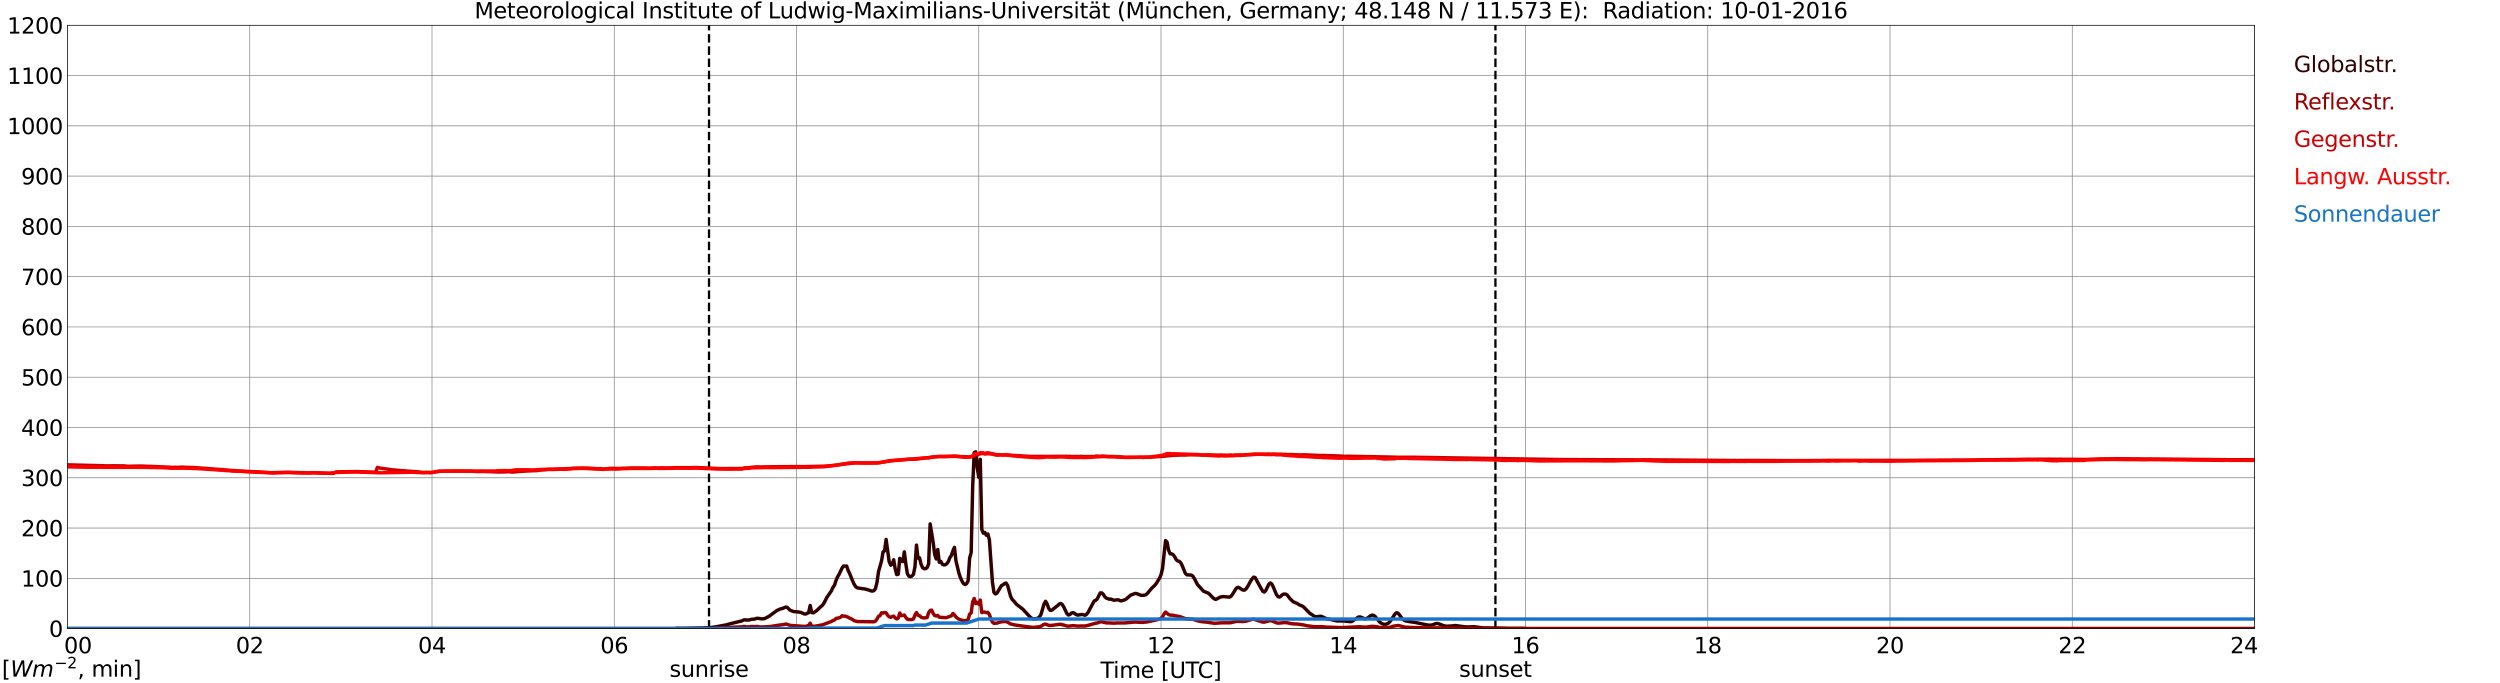 <?xml version="1.0" encoding="utf-8" standalone="no"?>
<!DOCTYPE svg PUBLIC "-//W3C//DTD SVG 1.1//EN"
  "http://www.w3.org/Graphics/SVG/1.1/DTD/svg11.dtd">
<svg xmlns:xlink="http://www.w3.org/1999/xlink" width="1085.4pt" height="296.64pt" viewBox="0 0 1085.4 296.64" xmlns="http://www.w3.org/2000/svg" version="1.1">
 <defs>
  <style type="text/css">*{stroke-linejoin: round; stroke-linecap: butt}</style>
 </defs>
 <g id="figure_1">
  <g id="patch_1">
   <path d="M 0 296.64 
L 1085.4 296.64 
L 1085.4 0 
L 0 0 
z
" style="fill: #ffffff"/>
  </g>
  <g id="axes_1">
   <g id="patch_2">
    <path d="M 29.306 272.909 
L 978.814 272.909 
L 978.814 10.976 
L 29.306 10.976 
z
" style="fill: #ffffff"/>
   </g>
   <g id="patch_3">
    <path d="M 978.814 272.909 
L 978.814 272.909 
L 978.814 10.976 
L 978.814 10.976 
z
" clip-path="url(#p95908f5554)" style="fill: #d3d3d3; opacity: 0.25; stroke: #d3d3d3; stroke-linejoin: miter"/>
   </g>
   <g id="matplotlib.axis_1">
    <g id="xtick_1">
     <g id="line2d_1">
      <path d="M 29.306 272.909 
L 29.306 10.976 
" clip-path="url(#p95908f5554)" style="fill: none; stroke: #808080; stroke-width: 0.3; stroke-linecap: square"/>
     </g>
     <g id="line2d_2"/>
     <g id="text_1">
      <!--    00 -->
      <g transform="translate(18.733 283.627) scale(0.095 -0.095)">
       <defs>
        <path id="DejaVuSans-20" transform="scale(0.016)"/>
        <path id="DejaVuSans-30" d="M 2034 4250 
Q 1547 4250 1301 3770 
Q 1056 3291 1056 2328 
Q 1056 1369 1301 889 
Q 1547 409 2034 409 
Q 2525 409 2770 889 
Q 3016 1369 3016 2328 
Q 3016 3291 2770 3770 
Q 2525 4250 2034 4250 
z
M 2034 4750 
Q 2819 4750 3233 4129 
Q 3647 3509 3647 2328 
Q 3647 1150 3233 529 
Q 2819 -91 2034 -91 
Q 1250 -91 836 529 
Q 422 1150 422 2328 
Q 422 3509 836 4129 
Q 1250 4750 2034 4750 
z
" transform="scale(0.016)"/>
       </defs>
       <use xlink:href="#DejaVuSans-20"/>
       <use xlink:href="#DejaVuSans-20" transform="translate(31.787 0)"/>
       <use xlink:href="#DejaVuSans-20" transform="translate(63.574 0)"/>
       <use xlink:href="#DejaVuSans-30" transform="translate(95.361 0)"/>
       <use xlink:href="#DejaVuSans-30" transform="translate(158.984 0)"/>
      </g>
     </g>
    </g>
    <g id="xtick_2">
     <g id="line2d_3">
      <path d="M 108.431 272.909 
L 108.431 10.976 
" clip-path="url(#p95908f5554)" style="fill: none; stroke: #808080; stroke-width: 0.3; stroke-linecap: square"/>
     </g>
     <g id="line2d_4"/>
     <g id="text_2">
      <!-- 02 -->
      <g transform="translate(102.387 283.627) scale(0.095 -0.095)">
       <defs>
        <path id="DejaVuSans-32" d="M 1228 531 
L 3431 531 
L 3431 0 
L 469 0 
L 469 531 
Q 828 903 1448 1529 
Q 2069 2156 2228 2338 
Q 2531 2678 2651 2914 
Q 2772 3150 2772 3378 
Q 2772 3750 2511 3984 
Q 2250 4219 1831 4219 
Q 1534 4219 1204 4116 
Q 875 4013 500 3803 
L 500 4441 
Q 881 4594 1212 4672 
Q 1544 4750 1819 4750 
Q 2544 4750 2975 4387 
Q 3406 4025 3406 3419 
Q 3406 3131 3298 2873 
Q 3191 2616 2906 2266 
Q 2828 2175 2409 1742 
Q 1991 1309 1228 531 
z
" transform="scale(0.016)"/>
       </defs>
       <use xlink:href="#DejaVuSans-30"/>
       <use xlink:href="#DejaVuSans-32" transform="translate(63.623 0)"/>
      </g>
     </g>
    </g>
    <g id="xtick_3">
     <g id="line2d_5">
      <path d="M 187.557 272.909 
L 187.557 10.976 
" clip-path="url(#p95908f5554)" style="fill: none; stroke: #808080; stroke-width: 0.3; stroke-linecap: square"/>
     </g>
     <g id="line2d_6"/>
     <g id="text_3">
      <!-- 04 -->
      <g transform="translate(181.513 283.627) scale(0.095 -0.095)">
       <defs>
        <path id="DejaVuSans-34" d="M 2419 4116 
L 825 1625 
L 2419 1625 
L 2419 4116 
z
M 2253 4666 
L 3047 4666 
L 3047 1625 
L 3713 1625 
L 3713 1100 
L 3047 1100 
L 3047 0 
L 2419 0 
L 2419 1100 
L 313 1100 
L 313 1709 
L 2253 4666 
z
" transform="scale(0.016)"/>
       </defs>
       <use xlink:href="#DejaVuSans-30"/>
       <use xlink:href="#DejaVuSans-34" transform="translate(63.623 0)"/>
      </g>
     </g>
    </g>
    <g id="xtick_4">
     <g id="line2d_7">
      <path d="M 266.683 272.909 
L 266.683 10.976 
" clip-path="url(#p95908f5554)" style="fill: none; stroke: #808080; stroke-width: 0.3; stroke-linecap: square"/>
     </g>
     <g id="line2d_8"/>
     <g id="text_4">
      <!-- 06 -->
      <g transform="translate(260.638 283.627) scale(0.095 -0.095)">
       <defs>
        <path id="DejaVuSans-36" d="M 2113 2584 
Q 1688 2584 1439 2293 
Q 1191 2003 1191 1497 
Q 1191 994 1439 701 
Q 1688 409 2113 409 
Q 2538 409 2786 701 
Q 3034 994 3034 1497 
Q 3034 2003 2786 2293 
Q 2538 2584 2113 2584 
z
M 3366 4563 
L 3366 3988 
Q 3128 4100 2886 4159 
Q 2644 4219 2406 4219 
Q 1781 4219 1451 3797 
Q 1122 3375 1075 2522 
Q 1259 2794 1537 2939 
Q 1816 3084 2150 3084 
Q 2853 3084 3261 2657 
Q 3669 2231 3669 1497 
Q 3669 778 3244 343 
Q 2819 -91 2113 -91 
Q 1303 -91 875 529 
Q 447 1150 447 2328 
Q 447 3434 972 4092 
Q 1497 4750 2381 4750 
Q 2619 4750 2861 4703 
Q 3103 4656 3366 4563 
z
" transform="scale(0.016)"/>
       </defs>
       <use xlink:href="#DejaVuSans-30"/>
       <use xlink:href="#DejaVuSans-36" transform="translate(63.623 0)"/>
      </g>
     </g>
    </g>
    <g id="xtick_5">
     <g id="line2d_9">
      <path d="M 345.808 272.909 
L 345.808 10.976 
" clip-path="url(#p95908f5554)" style="fill: none; stroke: #808080; stroke-width: 0.3; stroke-linecap: square"/>
     </g>
     <g id="line2d_10"/>
     <g id="text_5">
      <!-- 08 -->
      <g transform="translate(339.764 283.627) scale(0.095 -0.095)">
       <defs>
        <path id="DejaVuSans-38" d="M 2034 2216 
Q 1584 2216 1326 1975 
Q 1069 1734 1069 1313 
Q 1069 891 1326 650 
Q 1584 409 2034 409 
Q 2484 409 2743 651 
Q 3003 894 3003 1313 
Q 3003 1734 2745 1975 
Q 2488 2216 2034 2216 
z
M 1403 2484 
Q 997 2584 770 2862 
Q 544 3141 544 3541 
Q 544 4100 942 4425 
Q 1341 4750 2034 4750 
Q 2731 4750 3128 4425 
Q 3525 4100 3525 3541 
Q 3525 3141 3298 2862 
Q 3072 2584 2669 2484 
Q 3125 2378 3379 2068 
Q 3634 1759 3634 1313 
Q 3634 634 3220 271 
Q 2806 -91 2034 -91 
Q 1263 -91 848 271 
Q 434 634 434 1313 
Q 434 1759 690 2068 
Q 947 2378 1403 2484 
z
M 1172 3481 
Q 1172 3119 1398 2916 
Q 1625 2713 2034 2713 
Q 2441 2713 2670 2916 
Q 2900 3119 2900 3481 
Q 2900 3844 2670 4047 
Q 2441 4250 2034 4250 
Q 1625 4250 1398 4047 
Q 1172 3844 1172 3481 
z
" transform="scale(0.016)"/>
       </defs>
       <use xlink:href="#DejaVuSans-30"/>
       <use xlink:href="#DejaVuSans-38" transform="translate(63.623 0)"/>
      </g>
     </g>
    </g>
    <g id="xtick_6">
     <g id="line2d_11">
      <path d="M 424.934 272.909 
L 424.934 10.976 
" clip-path="url(#p95908f5554)" style="fill: none; stroke: #808080; stroke-width: 0.3; stroke-linecap: square"/>
     </g>
     <g id="line2d_12"/>
     <g id="text_6">
      <!-- 10 -->
      <g transform="translate(418.89 283.627) scale(0.095 -0.095)">
       <defs>
        <path id="DejaVuSans-31" d="M 794 531 
L 1825 531 
L 1825 4091 
L 703 3866 
L 703 4441 
L 1819 4666 
L 2450 4666 
L 2450 531 
L 3481 531 
L 3481 0 
L 794 0 
L 794 531 
z
" transform="scale(0.016)"/>
       </defs>
       <use xlink:href="#DejaVuSans-31"/>
       <use xlink:href="#DejaVuSans-30" transform="translate(63.623 0)"/>
      </g>
     </g>
    </g>
    <g id="xtick_7">
     <g id="line2d_13">
      <path d="M 504.06 272.909 
L 504.06 10.976 
" clip-path="url(#p95908f5554)" style="fill: none; stroke: #808080; stroke-width: 0.3; stroke-linecap: square"/>
     </g>
     <g id="line2d_14"/>
     <g id="text_7">
      <!-- 12 -->
      <g transform="translate(498.015 283.627) scale(0.095 -0.095)">
       <use xlink:href="#DejaVuSans-31"/>
       <use xlink:href="#DejaVuSans-32" transform="translate(63.623 0)"/>
      </g>
     </g>
    </g>
    <g id="xtick_8">
     <g id="line2d_15">
      <path d="M 583.185 272.909 
L 583.185 10.976 
" clip-path="url(#p95908f5554)" style="fill: none; stroke: #808080; stroke-width: 0.3; stroke-linecap: square"/>
     </g>
     <g id="line2d_16"/>
     <g id="text_8">
      <!-- 14 -->
      <g transform="translate(577.141 283.627) scale(0.095 -0.095)">
       <use xlink:href="#DejaVuSans-31"/>
       <use xlink:href="#DejaVuSans-34" transform="translate(63.623 0)"/>
      </g>
     </g>
    </g>
    <g id="xtick_9">
     <g id="line2d_17">
      <path d="M 662.311 272.909 
L 662.311 10.976 
" clip-path="url(#p95908f5554)" style="fill: none; stroke: #808080; stroke-width: 0.3; stroke-linecap: square"/>
     </g>
     <g id="line2d_18"/>
     <g id="text_9">
      <!-- 16 -->
      <g transform="translate(656.267 283.627) scale(0.095 -0.095)">
       <use xlink:href="#DejaVuSans-31"/>
       <use xlink:href="#DejaVuSans-36" transform="translate(63.623 0)"/>
      </g>
     </g>
    </g>
    <g id="xtick_10">
     <g id="line2d_19">
      <path d="M 741.437 272.909 
L 741.437 10.976 
" clip-path="url(#p95908f5554)" style="fill: none; stroke: #808080; stroke-width: 0.3; stroke-linecap: square"/>
     </g>
     <g id="line2d_20"/>
     <g id="text_10">
      <!-- 18 -->
      <g transform="translate(735.392 283.627) scale(0.095 -0.095)">
       <use xlink:href="#DejaVuSans-31"/>
       <use xlink:href="#DejaVuSans-38" transform="translate(63.623 0)"/>
      </g>
     </g>
    </g>
    <g id="xtick_11">
     <g id="line2d_21">
      <path d="M 820.562 272.909 
L 820.562 10.976 
" clip-path="url(#p95908f5554)" style="fill: none; stroke: #808080; stroke-width: 0.3; stroke-linecap: square"/>
     </g>
     <g id="line2d_22"/>
     <g id="text_11">
      <!-- 20 -->
      <g transform="translate(814.518 283.627) scale(0.095 -0.095)">
       <use xlink:href="#DejaVuSans-32"/>
       <use xlink:href="#DejaVuSans-30" transform="translate(63.623 0)"/>
      </g>
     </g>
    </g>
    <g id="xtick_12">
     <g id="line2d_23">
      <path d="M 899.688 272.909 
L 899.688 10.976 
" clip-path="url(#p95908f5554)" style="fill: none; stroke: #808080; stroke-width: 0.3; stroke-linecap: square"/>
     </g>
     <g id="line2d_24"/>
     <g id="text_12">
      <!-- 22 -->
      <g transform="translate(893.644 283.627) scale(0.095 -0.095)">
       <use xlink:href="#DejaVuSans-32"/>
       <use xlink:href="#DejaVuSans-32" transform="translate(63.623 0)"/>
      </g>
     </g>
    </g>
    <g id="xtick_13">
     <g id="line2d_25">
      <path d="M 978.814 272.909 
L 978.814 10.976 
" clip-path="url(#p95908f5554)" style="fill: none; stroke: #808080; stroke-width: 0.3; stroke-linecap: square"/>
     </g>
     <g id="line2d_26"/>
     <g id="text_13">
      <!-- 24    -->
      <g transform="translate(968.241 283.627) scale(0.095 -0.095)">
       <use xlink:href="#DejaVuSans-32"/>
       <use xlink:href="#DejaVuSans-34" transform="translate(63.623 0)"/>
       <use xlink:href="#DejaVuSans-20" transform="translate(127.246 0)"/>
       <use xlink:href="#DejaVuSans-20" transform="translate(159.033 0)"/>
       <use xlink:href="#DejaVuSans-20" transform="translate(190.82 0)"/>
      </g>
     </g>
    </g>
    <g id="text_14">
     <!-- Time [UTC] -->
     <g transform="translate(477.806 294.322) scale(0.095 -0.095)">
      <defs>
       <path id="DejaVuSans-54" d="M -19 4666 
L 3928 4666 
L 3928 4134 
L 2272 4134 
L 2272 0 
L 1638 0 
L 1638 4134 
L -19 4134 
L -19 4666 
z
" transform="scale(0.016)"/>
       <path id="DejaVuSans-69" d="M 603 3500 
L 1178 3500 
L 1178 0 
L 603 0 
L 603 3500 
z
M 603 4863 
L 1178 4863 
L 1178 4134 
L 603 4134 
L 603 4863 
z
" transform="scale(0.016)"/>
       <path id="DejaVuSans-6d" d="M 3328 2828 
Q 3544 3216 3844 3400 
Q 4144 3584 4550 3584 
Q 5097 3584 5394 3201 
Q 5691 2819 5691 2113 
L 5691 0 
L 5113 0 
L 5113 2094 
Q 5113 2597 4934 2840 
Q 4756 3084 4391 3084 
Q 3944 3084 3684 2787 
Q 3425 2491 3425 1978 
L 3425 0 
L 2847 0 
L 2847 2094 
Q 2847 2600 2669 2842 
Q 2491 3084 2119 3084 
Q 1678 3084 1418 2786 
Q 1159 2488 1159 1978 
L 1159 0 
L 581 0 
L 581 3500 
L 1159 3500 
L 1159 2956 
Q 1356 3278 1631 3431 
Q 1906 3584 2284 3584 
Q 2666 3584 2933 3390 
Q 3200 3197 3328 2828 
z
" transform="scale(0.016)"/>
       <path id="DejaVuSans-65" d="M 3597 1894 
L 3597 1613 
L 953 1613 
Q 991 1019 1311 708 
Q 1631 397 2203 397 
Q 2534 397 2845 478 
Q 3156 559 3463 722 
L 3463 178 
Q 3153 47 2828 -22 
Q 2503 -91 2169 -91 
Q 1331 -91 842 396 
Q 353 884 353 1716 
Q 353 2575 817 3079 
Q 1281 3584 2069 3584 
Q 2775 3584 3186 3129 
Q 3597 2675 3597 1894 
z
M 3022 2063 
Q 3016 2534 2758 2815 
Q 2500 3097 2075 3097 
Q 1594 3097 1305 2825 
Q 1016 2553 972 2059 
L 3022 2063 
z
" transform="scale(0.016)"/>
       <path id="DejaVuSans-5b" d="M 550 4863 
L 1875 4863 
L 1875 4416 
L 1125 4416 
L 1125 -397 
L 1875 -397 
L 1875 -844 
L 550 -844 
L 550 4863 
z
" transform="scale(0.016)"/>
       <path id="DejaVuSans-55" d="M 556 4666 
L 1191 4666 
L 1191 1831 
Q 1191 1081 1462 751 
Q 1734 422 2344 422 
Q 2950 422 3222 751 
Q 3494 1081 3494 1831 
L 3494 4666 
L 4128 4666 
L 4128 1753 
Q 4128 841 3676 375 
Q 3225 -91 2344 -91 
Q 1459 -91 1007 375 
Q 556 841 556 1753 
L 556 4666 
z
" transform="scale(0.016)"/>
       <path id="DejaVuSans-43" d="M 4122 4306 
L 4122 3641 
Q 3803 3938 3442 4084 
Q 3081 4231 2675 4231 
Q 1875 4231 1450 3742 
Q 1025 3253 1025 2328 
Q 1025 1406 1450 917 
Q 1875 428 2675 428 
Q 3081 428 3442 575 
Q 3803 722 4122 1019 
L 4122 359 
Q 3791 134 3420 21 
Q 3050 -91 2638 -91 
Q 1578 -91 968 557 
Q 359 1206 359 2328 
Q 359 3453 968 4101 
Q 1578 4750 2638 4750 
Q 3056 4750 3426 4639 
Q 3797 4528 4122 4306 
z
" transform="scale(0.016)"/>
       <path id="DejaVuSans-5d" d="M 1947 4863 
L 1947 -844 
L 622 -844 
L 622 -397 
L 1369 -397 
L 1369 4416 
L 622 4416 
L 622 4863 
L 1947 4863 
z
" transform="scale(0.016)"/>
      </defs>
      <use xlink:href="#DejaVuSans-54"/>
      <use xlink:href="#DejaVuSans-69" transform="translate(57.959 0)"/>
      <use xlink:href="#DejaVuSans-6d" transform="translate(85.742 0)"/>
      <use xlink:href="#DejaVuSans-65" transform="translate(183.154 0)"/>
      <use xlink:href="#DejaVuSans-20" transform="translate(244.678 0)"/>
      <use xlink:href="#DejaVuSans-5b" transform="translate(276.465 0)"/>
      <use xlink:href="#DejaVuSans-55" transform="translate(315.479 0)"/>
      <use xlink:href="#DejaVuSans-54" transform="translate(388.672 0)"/>
      <use xlink:href="#DejaVuSans-43" transform="translate(443.881 0)"/>
      <use xlink:href="#DejaVuSans-5d" transform="translate(513.705 0)"/>
     </g>
    </g>
   </g>
   <g id="matplotlib.axis_2">
    <g id="ytick_1">
     <g id="line2d_27">
      <path d="M 29.306 272.909 
L 978.814 272.909 
" clip-path="url(#p95908f5554)" style="fill: none; stroke: #808080; stroke-width: 0.3; stroke-linecap: square"/>
     </g>
     <g id="line2d_28"/>
     <g id="text_15">
      <!-- 0 -->
      <g transform="translate(21.261 276.518) scale(0.095 -0.095)">
       <use xlink:href="#DejaVuSans-30"/>
      </g>
     </g>
    </g>
    <g id="ytick_2">
     <g id="line2d_29">
      <path d="M 29.306 251.081 
L 978.814 251.081 
" clip-path="url(#p95908f5554)" style="fill: none; stroke: #808080; stroke-width: 0.3; stroke-linecap: square"/>
     </g>
     <g id="line2d_30"/>
     <g id="text_16">
      <!-- 100 -->
      <g transform="translate(9.173 254.69) scale(0.095 -0.095)">
       <use xlink:href="#DejaVuSans-31"/>
       <use xlink:href="#DejaVuSans-30" transform="translate(63.623 0)"/>
       <use xlink:href="#DejaVuSans-30" transform="translate(127.246 0)"/>
      </g>
     </g>
    </g>
    <g id="ytick_3">
     <g id="line2d_31">
      <path d="M 29.306 229.253 
L 978.814 229.253 
" clip-path="url(#p95908f5554)" style="fill: none; stroke: #808080; stroke-width: 0.3; stroke-linecap: square"/>
     </g>
     <g id="line2d_32"/>
     <g id="text_17">
      <!-- 200 -->
      <g transform="translate(9.173 232.863) scale(0.095 -0.095)">
       <use xlink:href="#DejaVuSans-32"/>
       <use xlink:href="#DejaVuSans-30" transform="translate(63.623 0)"/>
       <use xlink:href="#DejaVuSans-30" transform="translate(127.246 0)"/>
      </g>
     </g>
    </g>
    <g id="ytick_4">
     <g id="line2d_33">
      <path d="M 29.306 207.426 
L 978.814 207.426 
" clip-path="url(#p95908f5554)" style="fill: none; stroke: #808080; stroke-width: 0.3; stroke-linecap: square"/>
     </g>
     <g id="line2d_34"/>
     <g id="text_18">
      <!-- 300 -->
      <g transform="translate(9.173 211.035) scale(0.095 -0.095)">
       <defs>
        <path id="DejaVuSans-33" d="M 2597 2516 
Q 3050 2419 3304 2112 
Q 3559 1806 3559 1356 
Q 3559 666 3084 287 
Q 2609 -91 1734 -91 
Q 1441 -91 1130 -33 
Q 819 25 488 141 
L 488 750 
Q 750 597 1062 519 
Q 1375 441 1716 441 
Q 2309 441 2620 675 
Q 2931 909 2931 1356 
Q 2931 1769 2642 2001 
Q 2353 2234 1838 2234 
L 1294 2234 
L 1294 2753 
L 1863 2753 
Q 2328 2753 2575 2939 
Q 2822 3125 2822 3475 
Q 2822 3834 2567 4026 
Q 2313 4219 1838 4219 
Q 1578 4219 1281 4162 
Q 984 4106 628 3988 
L 628 4550 
Q 988 4650 1302 4700 
Q 1616 4750 1894 4750 
Q 2613 4750 3031 4423 
Q 3450 4097 3450 3541 
Q 3450 3153 3228 2886 
Q 3006 2619 2597 2516 
z
" transform="scale(0.016)"/>
       </defs>
       <use xlink:href="#DejaVuSans-33"/>
       <use xlink:href="#DejaVuSans-30" transform="translate(63.623 0)"/>
       <use xlink:href="#DejaVuSans-30" transform="translate(127.246 0)"/>
      </g>
     </g>
    </g>
    <g id="ytick_5">
     <g id="line2d_35">
      <path d="M 29.306 185.598 
L 978.814 185.598 
" clip-path="url(#p95908f5554)" style="fill: none; stroke: #808080; stroke-width: 0.3; stroke-linecap: square"/>
     </g>
     <g id="line2d_36"/>
     <g id="text_19">
      <!-- 400 -->
      <g transform="translate(9.173 189.207) scale(0.095 -0.095)">
       <use xlink:href="#DejaVuSans-34"/>
       <use xlink:href="#DejaVuSans-30" transform="translate(63.623 0)"/>
       <use xlink:href="#DejaVuSans-30" transform="translate(127.246 0)"/>
      </g>
     </g>
    </g>
    <g id="ytick_6">
     <g id="line2d_37">
      <path d="M 29.306 163.77 
L 978.814 163.77 
" clip-path="url(#p95908f5554)" style="fill: none; stroke: #808080; stroke-width: 0.3; stroke-linecap: square"/>
     </g>
     <g id="line2d_38"/>
     <g id="text_20">
      <!-- 500 -->
      <g transform="translate(9.173 167.379) scale(0.095 -0.095)">
       <defs>
        <path id="DejaVuSans-35" d="M 691 4666 
L 3169 4666 
L 3169 4134 
L 1269 4134 
L 1269 2991 
Q 1406 3038 1543 3061 
Q 1681 3084 1819 3084 
Q 2600 3084 3056 2656 
Q 3513 2228 3513 1497 
Q 3513 744 3044 326 
Q 2575 -91 1722 -91 
Q 1428 -91 1123 -41 
Q 819 9 494 109 
L 494 744 
Q 775 591 1075 516 
Q 1375 441 1709 441 
Q 2250 441 2565 725 
Q 2881 1009 2881 1497 
Q 2881 1984 2565 2268 
Q 2250 2553 1709 2553 
Q 1456 2553 1204 2497 
Q 953 2441 691 2322 
L 691 4666 
z
" transform="scale(0.016)"/>
       </defs>
       <use xlink:href="#DejaVuSans-35"/>
       <use xlink:href="#DejaVuSans-30" transform="translate(63.623 0)"/>
       <use xlink:href="#DejaVuSans-30" transform="translate(127.246 0)"/>
      </g>
     </g>
    </g>
    <g id="ytick_7">
     <g id="line2d_39">
      <path d="M 29.306 141.942 
L 978.814 141.942 
" clip-path="url(#p95908f5554)" style="fill: none; stroke: #808080; stroke-width: 0.3; stroke-linecap: square"/>
     </g>
     <g id="line2d_40"/>
     <g id="text_21">
      <!-- 600 -->
      <g transform="translate(9.173 145.551) scale(0.095 -0.095)">
       <use xlink:href="#DejaVuSans-36"/>
       <use xlink:href="#DejaVuSans-30" transform="translate(63.623 0)"/>
       <use xlink:href="#DejaVuSans-30" transform="translate(127.246 0)"/>
      </g>
     </g>
    </g>
    <g id="ytick_8">
     <g id="line2d_41">
      <path d="M 29.306 120.114 
L 978.814 120.114 
" clip-path="url(#p95908f5554)" style="fill: none; stroke: #808080; stroke-width: 0.3; stroke-linecap: square"/>
     </g>
     <g id="line2d_42"/>
     <g id="text_22">
      <!-- 700 -->
      <g transform="translate(9.173 123.724) scale(0.095 -0.095)">
       <defs>
        <path id="DejaVuSans-37" d="M 525 4666 
L 3525 4666 
L 3525 4397 
L 1831 0 
L 1172 0 
L 2766 4134 
L 525 4134 
L 525 4666 
z
" transform="scale(0.016)"/>
       </defs>
       <use xlink:href="#DejaVuSans-37"/>
       <use xlink:href="#DejaVuSans-30" transform="translate(63.623 0)"/>
       <use xlink:href="#DejaVuSans-30" transform="translate(127.246 0)"/>
      </g>
     </g>
    </g>
    <g id="ytick_9">
     <g id="line2d_43">
      <path d="M 29.306 98.287 
L 978.814 98.287 
" clip-path="url(#p95908f5554)" style="fill: none; stroke: #808080; stroke-width: 0.3; stroke-linecap: square"/>
     </g>
     <g id="line2d_44"/>
     <g id="text_23">
      <!-- 800 -->
      <g transform="translate(9.173 101.896) scale(0.095 -0.095)">
       <use xlink:href="#DejaVuSans-38"/>
       <use xlink:href="#DejaVuSans-30" transform="translate(63.623 0)"/>
       <use xlink:href="#DejaVuSans-30" transform="translate(127.246 0)"/>
      </g>
     </g>
    </g>
    <g id="ytick_10">
     <g id="line2d_45">
      <path d="M 29.306 76.459 
L 978.814 76.459 
" clip-path="url(#p95908f5554)" style="fill: none; stroke: #808080; stroke-width: 0.3; stroke-linecap: square"/>
     </g>
     <g id="line2d_46"/>
     <g id="text_24">
      <!-- 900 -->
      <g transform="translate(9.173 80.068) scale(0.095 -0.095)">
       <defs>
        <path id="DejaVuSans-39" d="M 703 97 
L 703 672 
Q 941 559 1184 500 
Q 1428 441 1663 441 
Q 2288 441 2617 861 
Q 2947 1281 2994 2138 
Q 2813 1869 2534 1725 
Q 2256 1581 1919 1581 
Q 1219 1581 811 2004 
Q 403 2428 403 3163 
Q 403 3881 828 4315 
Q 1253 4750 1959 4750 
Q 2769 4750 3195 4129 
Q 3622 3509 3622 2328 
Q 3622 1225 3098 567 
Q 2575 -91 1691 -91 
Q 1453 -91 1209 -44 
Q 966 3 703 97 
z
M 1959 2075 
Q 2384 2075 2632 2365 
Q 2881 2656 2881 3163 
Q 2881 3666 2632 3958 
Q 2384 4250 1959 4250 
Q 1534 4250 1286 3958 
Q 1038 3666 1038 3163 
Q 1038 2656 1286 2365 
Q 1534 2075 1959 2075 
z
" transform="scale(0.016)"/>
       </defs>
       <use xlink:href="#DejaVuSans-39"/>
       <use xlink:href="#DejaVuSans-30" transform="translate(63.623 0)"/>
       <use xlink:href="#DejaVuSans-30" transform="translate(127.246 0)"/>
      </g>
     </g>
    </g>
    <g id="ytick_11">
     <g id="line2d_47">
      <path d="M 29.306 54.631 
L 978.814 54.631 
" clip-path="url(#p95908f5554)" style="fill: none; stroke: #808080; stroke-width: 0.3; stroke-linecap: square"/>
     </g>
     <g id="line2d_48"/>
     <g id="text_25">
      <!-- 1000 -->
      <g transform="translate(3.128 58.24) scale(0.095 -0.095)">
       <use xlink:href="#DejaVuSans-31"/>
       <use xlink:href="#DejaVuSans-30" transform="translate(63.623 0)"/>
       <use xlink:href="#DejaVuSans-30" transform="translate(127.246 0)"/>
       <use xlink:href="#DejaVuSans-30" transform="translate(190.869 0)"/>
      </g>
     </g>
    </g>
    <g id="ytick_12">
     <g id="line2d_49">
      <path d="M 29.306 32.803 
L 978.814 32.803 
" clip-path="url(#p95908f5554)" style="fill: none; stroke: #808080; stroke-width: 0.3; stroke-linecap: square"/>
     </g>
     <g id="line2d_50"/>
     <g id="text_26">
      <!-- 1100 -->
      <g transform="translate(3.128 36.413) scale(0.095 -0.095)">
       <use xlink:href="#DejaVuSans-31"/>
       <use xlink:href="#DejaVuSans-31" transform="translate(63.623 0)"/>
       <use xlink:href="#DejaVuSans-30" transform="translate(127.246 0)"/>
       <use xlink:href="#DejaVuSans-30" transform="translate(190.869 0)"/>
      </g>
     </g>
    </g>
    <g id="ytick_13">
     <g id="line2d_51">
      <path d="M 29.306 10.976 
L 978.814 10.976 
" clip-path="url(#p95908f5554)" style="fill: none; stroke: #808080; stroke-width: 0.3; stroke-linecap: square"/>
     </g>
     <g id="line2d_52"/>
     <g id="text_27">
      <!-- 1200 -->
      <g transform="translate(3.128 14.585) scale(0.095 -0.095)">
       <use xlink:href="#DejaVuSans-31"/>
       <use xlink:href="#DejaVuSans-32" transform="translate(63.623 0)"/>
       <use xlink:href="#DejaVuSans-30" transform="translate(127.246 0)"/>
       <use xlink:href="#DejaVuSans-30" transform="translate(190.869 0)"/>
      </g>
     </g>
    </g>
   </g>
   <g id="line2d_53">
    <path d="M 307.828 272.909 
L 307.828 10.976 
" clip-path="url(#p95908f5554)" style="fill: none; stroke-dasharray: 3.7,1.6; stroke-dashoffset: 0; stroke: #000000"/>
   </g>
   <g id="line2d_54">
    <path d="M 649.255 272.909 
L 649.255 10.976 
" clip-path="url(#p95908f5554)" style="fill: none; stroke-dasharray: 3.7,1.6; stroke-dashoffset: 0; stroke: #000000"/>
   </g>
   <g id="line2d_55">
    <path d="M 29.306 272.909 
L 293.058 272.909 
L 293.717 272.758 
L 295.696 272.817 
L 304.927 272.643 
L 307.564 272.566 
L 310.202 272.256 
L 315.477 271.267 
L 316.796 270.861 
L 322.071 269.582 
L 322.73 269.216 
L 323.39 269.08 
L 324.049 269.196 
L 325.368 269.157 
L 326.027 268.925 
L 326.686 268.827 
L 327.346 268.847 
L 328.665 268.421 
L 329.324 268.46 
L 330.643 268.711 
L 331.961 268.576 
L 333.94 267.53 
L 335.918 266.077 
L 337.236 265.09 
L 338.555 264.47 
L 339.874 264.101 
L 341.193 263.54 
L 341.852 263.735 
L 342.512 264.47 
L 343.171 264.992 
L 344.49 265.496 
L 346.468 265.671 
L 347.787 265.902 
L 349.105 266.522 
L 349.765 266.601 
L 351.083 266 
L 351.743 262.861 
L 352.402 265.941 
L 353.062 266.077 
L 354.38 265.265 
L 356.359 263.385 
L 357.018 262.842 
L 357.677 261.932 
L 358.996 259.376 
L 360.974 256.49 
L 361.634 255.019 
L 362.293 254.089 
L 362.952 252.074 
L 363.612 250.485 
L 364.271 249.402 
L 365.59 246.613 
L 366.249 245.74 
L 366.909 245.799 
L 367.568 245.74 
L 368.227 247.678 
L 368.887 249.034 
L 370.206 252.288 
L 370.865 253.7 
L 371.524 254.728 
L 372.184 255.211 
L 374.162 255.54 
L 375.481 255.695 
L 377.459 256.259 
L 378.118 256.529 
L 378.777 256.625 
L 379.437 256.431 
L 380.096 255.521 
L 380.756 252.829 
L 381.415 248.219 
L 382.734 243.494 
L 383.393 239.602 
L 384.053 239.137 
L 384.712 234.217 
L 386.031 243.784 
L 386.69 245.373 
L 387.349 244.947 
L 388.009 243.029 
L 388.668 247.039 
L 389.328 249.479 
L 389.987 249.265 
L 390.646 242.409 
L 391.306 243.592 
L 391.965 243.823 
L 392.624 239.621 
L 393.284 244.869 
L 393.943 249.093 
L 394.603 250.138 
L 395.262 250.35 
L 395.921 250.099 
L 396.581 249.383 
L 397.24 246.032 
L 397.899 236.657 
L 398.559 242.313 
L 399.218 242.197 
L 399.878 244.928 
L 400.537 246.438 
L 401.196 246.903 
L 401.856 246.903 
L 402.515 246.438 
L 403.175 244.889 
L 403.834 227.457 
L 405.153 235.553 
L 405.812 240.763 
L 406.471 242.662 
L 407.131 238.574 
L 407.79 244.114 
L 408.45 243.727 
L 409.109 244.947 
L 409.768 245.277 
L 410.428 245.179 
L 411.087 244.734 
L 411.746 243.784 
L 412.406 242.079 
L 413.065 241.169 
L 413.725 239.117 
L 414.384 237.646 
L 415.043 243.513 
L 416.362 248.994 
L 417.022 250.854 
L 417.681 252.365 
L 418.34 253.39 
L 419 253.779 
L 419.659 253.41 
L 420.318 252.151 
L 420.978 242.313 
L 421.637 239.912 
L 422.297 211.149 
L 422.956 196.547 
L 423.615 196.158 
L 424.275 203.053 
L 424.934 207.218 
L 425.593 199.432 
L 426.253 229.821 
L 426.912 231.486 
L 427.572 231.176 
L 428.231 232.377 
L 428.89 231.836 
L 429.55 234.352 
L 430.869 252.655 
L 431.528 257.188 
L 432.187 257.865 
L 432.847 257.516 
L 434.825 254.185 
L 435.484 253.875 
L 436.144 253.334 
L 436.803 253.139 
L 437.462 254.205 
L 438.781 258.93 
L 439.44 260.247 
L 440.1 260.886 
L 441.419 262.455 
L 444.056 264.47 
L 446.034 266.601 
L 447.353 267.995 
L 448.012 268.46 
L 448.672 268.692 
L 449.991 268.596 
L 450.65 268.342 
L 451.309 267.84 
L 451.969 266.716 
L 453.287 262.242 
L 453.947 261.061 
L 454.606 262.185 
L 455.266 264.045 
L 455.925 264.972 
L 456.584 264.972 
L 459.222 262.861 
L 459.881 262.261 
L 460.541 261.991 
L 461.2 262.455 
L 461.859 263.56 
L 463.178 266.347 
L 463.838 267.007 
L 464.497 266.832 
L 465.156 266.212 
L 465.816 265.981 
L 466.475 266.251 
L 467.134 266.756 
L 467.794 267.066 
L 469.772 266.756 
L 471.091 267.105 
L 471.75 266.716 
L 472.409 265.845 
L 475.047 260.925 
L 475.706 260.655 
L 476.366 260.035 
L 477.685 257.42 
L 478.344 257.42 
L 479.003 258.02 
L 479.663 259.105 
L 480.322 259.686 
L 481.641 260.15 
L 482.3 260.092 
L 483.619 260.615 
L 484.938 260.421 
L 485.597 260.421 
L 486.256 260.79 
L 486.916 260.866 
L 488.235 260.441 
L 488.894 260.111 
L 490.872 258.389 
L 492.85 257.634 
L 493.51 257.73 
L 495.488 258.505 
L 496.807 258.426 
L 497.466 258.214 
L 498.125 257.671 
L 499.444 256.084 
L 500.103 255.309 
L 501.422 254.069 
L 502.082 253.218 
L 503.4 251.009 
L 504.06 249.575 
L 504.719 246.807 
L 506.038 234.701 
L 506.697 235.417 
L 507.357 238.884 
L 508.016 240.453 
L 508.675 240.433 
L 509.335 240.842 
L 509.994 241.732 
L 510.654 242.972 
L 511.313 243.553 
L 511.972 243.688 
L 512.632 244.308 
L 513.291 245.644 
L 514.61 248.879 
L 515.269 249.538 
L 517.247 249.693 
L 517.907 250.158 
L 518.566 251.26 
L 519.885 253.759 
L 522.522 256.684 
L 524.501 257.479 
L 525.16 257.981 
L 526.479 259.435 
L 527.138 259.937 
L 527.797 260.247 
L 528.457 259.956 
L 529.776 259.221 
L 531.094 259.009 
L 533.732 259.24 
L 534.391 258.95 
L 535.051 258.116 
L 536.369 255.949 
L 537.029 255.134 
L 537.688 254.999 
L 538.348 255.366 
L 539.007 255.87 
L 539.666 256.18 
L 540.326 256.2 
L 540.985 255.658 
L 541.644 254.709 
L 542.963 252.306 
L 543.623 251.28 
L 544.282 250.564 
L 544.941 250.778 
L 546.919 254.419 
L 548.238 256.704 
L 548.898 257.033 
L 549.557 256.355 
L 550.876 253.644 
L 551.535 253.1 
L 552.195 253.585 
L 552.854 254.96 
L 554.173 258.116 
L 554.832 259.026 
L 555.491 259.221 
L 556.151 258.795 
L 556.81 258.136 
L 557.47 257.904 
L 558.129 257.944 
L 558.788 258.254 
L 560.107 259.956 
L 561.426 261.235 
L 563.404 262.106 
L 564.063 262.591 
L 565.382 263.115 
L 566.042 263.58 
L 568.679 266.291 
L 569.338 266.677 
L 570.657 267.587 
L 571.317 267.781 
L 572.635 267.646 
L 573.295 267.53 
L 573.954 267.685 
L 575.932 268.635 
L 577.91 268.982 
L 580.548 269.602 
L 583.185 269.582 
L 586.482 269.912 
L 587.142 269.7 
L 588.46 268.77 
L 589.779 267.897 
L 590.439 267.84 
L 591.098 268.032 
L 592.417 268.615 
L 593.076 268.615 
L 593.736 268.325 
L 595.054 267.317 
L 595.714 267.046 
L 596.373 267.162 
L 597.032 267.666 
L 599.011 270.067 
L 599.67 270.571 
L 600.329 270.901 
L 600.989 271.056 
L 601.648 271.036 
L 602.307 270.822 
L 602.967 270.396 
L 603.626 269.7 
L 604.945 267.666 
L 605.604 266.62 
L 606.264 266.04 
L 606.923 266.175 
L 607.582 266.95 
L 608.901 268.77 
L 609.561 269.253 
L 610.22 269.545 
L 612.198 269.931 
L 614.176 270.202 
L 620.111 271.422 
L 621.429 271.383 
L 622.089 271.23 
L 623.408 270.726 
L 624.067 270.706 
L 624.726 270.861 
L 626.705 271.636 
L 628.023 271.887 
L 630.001 271.791 
L 631.98 271.577 
L 633.298 271.772 
L 635.936 272.14 
L 637.255 272.197 
L 639.892 272.082 
L 643.848 272.605 
L 651.761 272.701 
L 655.058 272.797 
L 661.652 272.797 
L 662.97 272.909 
L 978.154 272.909 
L 978.154 272.909 
" clip-path="url(#p95908f5554)" style="fill: none; stroke: #330000; stroke-width: 1.5; stroke-linecap: square"/>
   </g>
   <g id="line2d_56">
    <path d="M 29.306 272.909 
L 310.202 272.909 
L 310.861 272.594 
L 314.158 272.498 
L 321.411 272.169 
L 322.071 272.188 
L 322.73 271.975 
L 323.39 271.994 
L 324.049 272.228 
L 324.708 272.13 
L 325.368 272.208 
L 326.027 271.994 
L 328.005 272.053 
L 328.665 271.955 
L 329.983 272.228 
L 331.961 272.149 
L 334.599 271.994 
L 337.236 271.549 
L 340.533 271.104 
L 341.193 270.909 
L 343.171 271.529 
L 349.105 271.955 
L 349.765 271.955 
L 351.083 271.549 
L 351.743 270.543 
L 352.402 271.879 
L 353.721 271.898 
L 357.018 271.298 
L 360.974 269.825 
L 361.634 269.379 
L 362.293 269.224 
L 362.952 268.508 
L 364.271 268.257 
L 364.93 267.965 
L 365.59 267.327 
L 366.249 267.52 
L 366.909 267.482 
L 368.227 267.984 
L 368.887 268.393 
L 369.546 268.624 
L 370.865 269.495 
L 372.184 269.844 
L 379.437 269.96 
L 380.096 269.67 
L 380.756 268.74 
L 381.415 267.559 
L 382.074 267.288 
L 382.734 266.048 
L 383.393 266.184 
L 384.053 265.893 
L 384.712 266.068 
L 385.371 267.114 
L 386.031 267.773 
L 386.69 268.024 
L 387.349 267.675 
L 388.009 267.52 
L 388.668 268.257 
L 389.328 268.722 
L 389.987 268.314 
L 390.646 266.144 
L 391.306 267.308 
L 392.624 267.037 
L 393.284 268.12 
L 393.943 268.858 
L 394.603 268.993 
L 395.921 268.973 
L 396.581 268.74 
L 397.24 266.998 
L 397.899 265.933 
L 398.559 267.133 
L 399.218 267.327 
L 399.878 267.947 
L 400.537 268.198 
L 401.196 268.294 
L 402.515 268.12 
L 403.175 265.989 
L 403.834 265.062 
L 404.493 264.887 
L 405.153 266.319 
L 405.812 267.249 
L 406.471 267.423 
L 407.131 267.21 
L 407.79 267.965 
L 410.428 268.179 
L 411.087 268.063 
L 413.065 267.365 
L 413.725 266.358 
L 414.384 266.998 
L 415.043 267.849 
L 415.703 268.43 
L 416.362 268.838 
L 417.681 269.34 
L 419 269.477 
L 419.659 269.34 
L 420.318 269.03 
L 420.978 266.609 
L 421.637 266.127 
L 422.297 261.323 
L 422.956 259.832 
L 423.615 262.058 
L 424.275 261.497 
L 424.934 262.292 
L 425.593 260.528 
L 426.253 265.952 
L 426.912 265.719 
L 427.572 265.758 
L 428.231 266.009 
L 428.89 265.854 
L 429.55 266.784 
L 430.209 268.683 
L 430.869 270.097 
L 431.528 270.619 
L 432.847 270.543 
L 434.165 270.078 
L 435.484 269.864 
L 436.144 269.805 
L 436.803 269.864 
L 437.462 270.134 
L 438.781 270.909 
L 440.759 271.355 
L 442.078 271.549 
L 446.034 272.11 
L 448.672 272.4 
L 451.309 272.09 
L 451.969 271.879 
L 453.287 271.045 
L 453.947 270.968 
L 455.266 271.473 
L 455.925 271.549 
L 457.244 271.433 
L 459.881 271.064 
L 460.541 271.045 
L 461.859 271.394 
L 463.178 271.78 
L 463.838 271.859 
L 465.816 271.625 
L 467.794 271.82 
L 469.772 271.78 
L 471.091 271.8 
L 472.409 271.51 
L 475.706 270.56 
L 476.366 270.484 
L 477.685 269.98 
L 478.344 269.98 
L 479.663 270.289 
L 480.322 270.425 
L 482.3 270.484 
L 483.619 270.56 
L 484.938 270.464 
L 488.235 270.464 
L 492.85 270.058 
L 494.828 270.193 
L 496.147 270.213 
L 498.125 269.999 
L 502.741 268.973 
L 503.4 268.779 
L 504.06 268.449 
L 504.719 267.792 
L 505.379 266.553 
L 506.038 265.738 
L 507.357 266.823 
L 508.016 267.037 
L 509.335 267.133 
L 511.313 267.559 
L 511.972 267.618 
L 513.291 268.063 
L 514.61 268.585 
L 517.907 268.877 
L 520.544 269.689 
L 521.863 269.923 
L 523.841 270.115 
L 525.16 270.309 
L 527.138 270.599 
L 528.457 270.543 
L 529.776 270.425 
L 531.094 270.405 
L 532.413 270.405 
L 533.732 270.405 
L 534.391 270.348 
L 537.029 269.709 
L 538.348 269.787 
L 539.666 269.864 
L 540.985 269.689 
L 543.623 268.895 
L 544.282 268.838 
L 545.601 269.244 
L 548.238 270.097 
L 548.898 270.097 
L 551.535 269.438 
L 552.195 269.574 
L 554.173 270.405 
L 554.832 270.543 
L 556.151 270.464 
L 557.47 270.289 
L 558.788 270.368 
L 560.766 270.794 
L 562.085 270.909 
L 562.745 270.89 
L 564.723 271.143 
L 566.042 271.335 
L 567.36 271.665 
L 570.657 272.09 
L 571.976 272.09 
L 573.954 272.073 
L 575.932 272.265 
L 578.57 272.343 
L 581.867 272.479 
L 583.185 272.44 
L 589.12 272.169 
L 589.779 272.09 
L 593.076 272.285 
L 595.714 271.918 
L 597.692 272.09 
L 599.011 272.4 
L 601.648 272.594 
L 602.967 272.4 
L 603.626 272.304 
L 604.945 271.859 
L 606.923 271.569 
L 607.582 271.645 
L 608.901 272.053 
L 610.22 272.285 
L 612.858 272.42 
L 614.176 272.459 
L 622.089 272.653 
L 623.408 272.575 
L 634.617 272.845 
L 635.936 272.845 
L 637.255 272.845 
L 639.233 272.673 
L 641.87 272.909 
L 978.154 272.909 
L 978.154 272.909 
" clip-path="url(#p95908f5554)" style="fill: none; stroke: #990000; stroke-width: 1.5; stroke-linecap: square"/>
   </g>
   <g id="line2d_57">
    <path d="M 29.306 201.796 
L 47.109 202.268 
L 49.087 202.211 
L 53.703 202.268 
L 55.681 202.442 
L 58.978 202.366 
L 61.615 202.337 
L 64.253 202.468 
L 65.572 202.473 
L 73.484 202.833 
L 74.803 202.922 
L 76.122 202.874 
L 76.781 202.94 
L 78.759 202.805 
L 81.397 202.912 
L 82.716 202.936 
L 84.694 203.012 
L 98.541 204.068 
L 100.519 204.25 
L 105.794 204.562 
L 111.728 204.885 
L 118.322 205.249 
L 120.3 205.151 
L 125.575 205.075 
L 134.147 205.306 
L 135.466 205.208 
L 137.444 205.234 
L 140.082 205.365 
L 144.697 205.555 
L 145.357 205.116 
L 146.016 204.885 
L 149.313 204.804 
L 155.247 204.743 
L 162.501 205.011 
L 163.16 205.04 
L 163.819 202.929 
L 165.138 203.246 
L 170.413 203.975 
L 174.37 204.335 
L 180.963 204.817 
L 183.601 205.136 
L 185.579 205.099 
L 187.557 205.131 
L 190.854 204.568 
L 194.151 204.555 
L 202.063 204.551 
L 204.042 204.507 
L 207.339 204.76 
L 209.317 204.651 
L 212.614 204.776 
L 216.57 204.948 
L 221.186 204.813 
L 222.504 204.981 
L 223.823 204.85 
L 225.801 204.666 
L 231.076 204.376 
L 233.054 204.317 
L 234.373 204.106 
L 235.692 204.025 
L 237.011 203.92 
L 237.67 203.772 
L 247.561 203.442 
L 248.88 203.259 
L 255.473 203.239 
L 259.43 203.475 
L 260.748 203.459 
L 262.067 203.643 
L 265.364 203.315 
L 268.661 203.42 
L 269.98 203.328 
L 275.914 203.176 
L 279.87 203.18 
L 281.849 203.261 
L 284.486 203.128 
L 285.805 203.18 
L 287.124 203.13 
L 289.102 203.156 
L 290.42 203.171 
L 291.739 203.108 
L 293.058 203.025 
L 300.311 203.036 
L 302.289 202.979 
L 304.927 203.101 
L 308.224 203.248 
L 312.839 203.449 
L 321.411 203.394 
L 322.071 203.459 
L 323.39 203.091 
L 325.368 203.091 
L 326.027 202.898 
L 328.665 202.685 
L 329.983 202.737 
L 335.918 202.63 
L 347.127 202.562 
L 349.765 202.575 
L 356.359 202.431 
L 358.337 202.364 
L 360.974 202.15 
L 370.865 200.984 
L 372.184 200.96 
L 380.096 201.023 
L 381.415 200.934 
L 384.712 200.373 
L 387.349 200.043 
L 394.603 199.404 
L 397.24 199.402 
L 400.537 198.974 
L 403.834 198.598 
L 405.812 198.319 
L 408.45 198.179 
L 409.768 198.273 
L 414.384 198.118 
L 420.978 198.38 
L 422.297 198.088 
L 423.615 197.361 
L 424.275 197.407 
L 424.934 197.297 
L 425.593 197.018 
L 426.253 196.881 
L 426.912 196.922 
L 427.572 197.118 
L 428.89 196.979 
L 431.528 197.156 
L 432.187 197.378 
L 438.122 197.579 
L 439.44 197.684 
L 447.353 198.151 
L 457.903 198.138 
L 459.222 198.116 
L 464.497 198.116 
L 465.156 198.247 
L 466.475 198.164 
L 468.453 198.232 
L 469.113 198.114 
L 470.431 198.234 
L 475.047 198.19 
L 475.706 198.037 
L 476.366 198.002 
L 477.685 198.129 
L 478.344 198 
L 480.322 198.129 
L 482.3 198.221 
L 483.619 198.175 
L 485.597 198.374 
L 486.256 198.31 
L 488.235 198.55 
L 492.85 198.574 
L 495.488 198.535 
L 496.147 198.618 
L 497.466 198.511 
L 498.785 198.531 
L 505.379 198.075 
L 509.335 197.673 
L 512.632 197.581 
L 513.291 197.529 
L 513.95 197.599 
L 516.588 197.457 
L 521.204 197.492 
L 521.863 197.564 
L 523.182 197.511 
L 525.16 197.481 
L 526.479 197.52 
L 529.116 197.616 
L 529.776 197.54 
L 533.073 197.658 
L 534.391 197.522 
L 535.051 197.653 
L 536.369 197.531 
L 539.007 197.522 
L 539.666 197.599 
L 540.326 197.468 
L 543.623 197.367 
L 545.601 197.236 
L 548.898 197.169 
L 549.557 197.265 
L 550.216 197.134 
L 552.195 197.21 
L 553.513 197.149 
L 554.832 197.199 
L 556.151 197.18 
L 557.47 197.278 
L 558.129 197.236 
L 558.788 197.354 
L 560.766 197.348 
L 564.723 197.511 
L 566.042 197.452 
L 573.295 197.771 
L 574.613 197.734 
L 576.592 197.819 
L 578.57 197.852 
L 579.889 197.92 
L 581.867 197.983 
L 583.845 198.138 
L 585.164 198.077 
L 602.967 198.411 
L 607.582 198.539 
L 610.879 198.511 
L 614.176 198.526 
L 680.114 199.552 
L 682.092 199.541 
L 711.765 199.648 
L 715.062 199.618 
L 738.14 199.825 
L 742.096 199.843 
L 753.965 199.93 
L 759.899 199.91 
L 778.362 199.989 
L 780.34 199.956 
L 785.615 199.989 
L 786.934 199.96 
L 790.231 199.936 
L 794.187 199.88 
L 827.156 199.882 
L 839.025 199.792 
L 856.828 199.714 
L 860.125 199.64 
L 873.313 199.495 
L 875.291 199.489 
L 880.566 199.378 
L 883.204 199.397 
L 886.5 199.354 
L 905.622 199.465 
L 910.898 199.262 
L 918.81 199.162 
L 935.295 199.271 
L 967.604 199.592 
L 978.154 199.594 
L 978.154 199.594 
" clip-path="url(#p95908f5554)" style="fill: none; stroke: #cc0000; stroke-width: 1.5; stroke-linecap: square"/>
   </g>
   <g id="line2d_58">
    <path d="M 29.306 202.687 
L 37.878 202.877 
L 58.978 202.907 
L 62.275 202.894 
L 68.869 203.025 
L 70.187 203.021 
L 72.166 203.121 
L 74.144 203.278 
L 82.056 203.294 
L 85.353 203.427 
L 91.947 203.85 
L 98.541 204.319 
L 101.838 204.575 
L 104.475 204.64 
L 107.772 204.859 
L 118.322 205.308 
L 124.916 205.127 
L 128.872 205.304 
L 134.147 205.343 
L 136.125 205.278 
L 140.741 205.476 
L 143.379 205.492 
L 144.038 205.334 
L 146.016 205.138 
L 147.994 205.062 
L 153.269 204.922 
L 155.247 204.935 
L 162.501 205.186 
L 165.138 205.28 
L 178.985 205.024 
L 183.601 205.232 
L 186.238 205.179 
L 186.898 205.232 
L 188.217 205.066 
L 190.195 204.662 
L 194.151 204.498 
L 195.47 204.566 
L 196.788 204.472 
L 205.36 204.566 
L 207.998 204.516 
L 210.635 204.525 
L 213.273 204.47 
L 215.251 204.483 
L 215.91 204.365 
L 217.229 204.374 
L 218.548 204.313 
L 220.526 204.346 
L 221.845 204.343 
L 223.823 203.979 
L 229.098 203.955 
L 231.736 204.027 
L 235.033 203.828 
L 237.011 203.785 
L 238.329 203.772 
L 239.648 203.844 
L 243.604 203.719 
L 244.923 203.774 
L 247.561 203.577 
L 248.88 203.453 
L 252.836 203.322 
L 262.067 203.798 
L 263.386 203.623 
L 266.683 203.621 
L 267.342 203.693 
L 268.661 203.575 
L 270.639 203.455 
L 271.958 203.473 
L 273.936 203.363 
L 282.508 203.398 
L 283.827 203.339 
L 287.783 203.363 
L 291.739 203.322 
L 293.058 203.276 
L 300.311 203.27 
L 302.289 203.232 
L 311.521 203.612 
L 316.796 203.695 
L 319.433 203.636 
L 322.071 203.654 
L 323.39 203.381 
L 325.368 203.324 
L 326.027 203.149 
L 332.621 202.977 
L 334.599 203.025 
L 349.765 202.868 
L 351.743 202.87 
L 353.062 202.765 
L 357.677 202.665 
L 362.952 202.01 
L 368.227 201.067 
L 370.865 200.925 
L 372.843 200.973 
L 376.14 201.065 
L 382.074 200.842 
L 384.053 200.508 
L 386.031 200.028 
L 389.987 199.714 
L 391.306 199.609 
L 399.878 198.965 
L 402.515 198.76 
L 403.175 198.81 
L 404.493 198.478 
L 407.131 198.199 
L 413.725 198.059 
L 414.384 198.002 
L 419 198.559 
L 420.978 198.439 
L 421.637 198.28 
L 422.297 197.876 
L 422.956 197.247 
L 423.615 196.817 
L 424.275 197.193 
L 424.934 196.987 
L 425.593 196.533 
L 426.253 196.514 
L 426.912 196.612 
L 427.572 196.828 
L 428.89 196.533 
L 430.209 196.87 
L 432.187 197.533 
L 433.506 197.614 
L 434.165 197.511 
L 435.484 197.562 
L 436.803 197.417 
L 437.462 197.634 
L 438.122 197.655 
L 439.44 197.878 
L 445.375 198.398 
L 447.353 198.52 
L 449.991 198.684 
L 451.969 198.653 
L 454.606 198.406 
L 457.903 198.487 
L 460.541 198.367 
L 462.519 198.467 
L 464.497 198.601 
L 471.75 198.642 
L 479.003 198.192 
L 480.322 198.264 
L 482.96 198.334 
L 483.619 198.291 
L 484.938 198.406 
L 488.894 198.607 
L 499.444 198.4 
L 502.741 197.946 
L 504.06 197.714 
L 504.719 197.671 
L 506.038 197.239 
L 506.697 196.876 
L 507.357 197.003 
L 508.016 196.9 
L 508.675 197.094 
L 509.335 196.994 
L 519.885 197.341 
L 522.522 197.647 
L 523.841 197.627 
L 525.16 197.751 
L 527.138 197.856 
L 529.116 197.985 
L 530.435 197.869 
L 531.754 197.974 
L 534.391 197.891 
L 535.051 197.904 
L 536.369 197.762 
L 537.688 197.699 
L 538.348 197.769 
L 543.623 197.249 
L 544.282 197.14 
L 550.216 197.345 
L 551.535 197.341 
L 552.195 197.365 
L 552.854 197.232 
L 554.173 197.472 
L 556.151 197.47 
L 557.47 197.625 
L 564.063 198.116 
L 568.02 198.291 
L 570.657 198.481 
L 573.295 198.566 
L 574.613 198.684 
L 576.592 198.729 
L 581.207 198.93 
L 582.526 198.902 
L 583.845 198.873 
L 585.823 198.937 
L 587.142 198.987 
L 592.417 198.878 
L 596.373 198.865 
L 597.032 198.819 
L 600.989 199.277 
L 605.604 199.175 
L 606.264 198.943 
L 609.561 198.965 
L 615.495 199.131 
L 616.814 199.142 
L 623.408 199.301 
L 626.045 199.327 
L 631.32 199.474 
L 633.298 199.471 
L 637.255 199.482 
L 637.914 199.415 
L 639.892 199.509 
L 645.167 199.594 
L 650.442 199.76 
L 653.739 199.93 
L 655.717 199.819 
L 656.377 199.886 
L 657.695 199.847 
L 659.014 199.984 
L 660.333 199.838 
L 668.246 200.126 
L 671.542 200.102 
L 686.049 200.056 
L 700.555 200.133 
L 703.852 200.032 
L 713.083 199.867 
L 719.018 200.159 
L 720.337 200.157 
L 723.633 200.303 
L 732.865 200.292 
L 737.48 200.303 
L 750.668 200.353 
L 751.987 200.29 
L 755.284 200.325 
L 759.899 200.299 
L 771.768 200.286 
L 774.406 200.227 
L 790.231 200.131 
L 791.55 200.094 
L 794.187 200.19 
L 795.506 200.085 
L 797.484 200.17 
L 799.462 200.08 
L 804.078 200.048 
L 805.397 199.991 
L 806.715 200.126 
L 807.375 200.211 
L 810.012 200.098 
L 811.331 200.159 
L 811.99 200.227 
L 813.969 200.163 
L 821.222 200.259 
L 823.2 200.177 
L 835.728 200.03 
L 837.047 200.046 
L 856.828 199.888 
L 860.785 199.764 
L 867.378 199.775 
L 869.357 199.701 
L 870.675 199.718 
L 872.653 199.76 
L 873.972 199.723 
L 877.269 199.694 
L 883.863 199.64 
L 884.522 199.716 
L 885.841 199.611 
L 887.819 199.795 
L 888.479 199.803 
L 889.138 199.928 
L 889.797 199.888 
L 890.457 200.039 
L 891.775 200.024 
L 893.094 200.074 
L 894.413 199.939 
L 896.391 199.926 
L 904.304 199.912 
L 904.963 199.877 
L 905.622 199.718 
L 908.919 199.613 
L 912.876 199.498 
L 918.151 199.452 
L 924.085 199.557 
L 926.723 199.533 
L 930.679 199.613 
L 933.316 199.541 
L 934.635 199.559 
L 937.273 199.572 
L 941.888 199.622 
L 965.626 199.873 
L 966.285 199.799 
L 968.264 199.86 
L 978.154 199.884 
L 978.154 199.884 
" clip-path="url(#p95908f5554)" style="fill: none; stroke: #ff0000; stroke-width: 1.5; stroke-linecap: square"/>
   </g>
   <g id="line2d_59">
    <path d="M 29.306 272.909 
L 350.424 272.909 
L 351.083 272.691 
L 380.756 272.691 
L 384.053 271.599 
L 396.581 271.599 
L 397.24 271.381 
L 401.856 271.381 
L 404.493 270.508 
L 419.659 270.508 
L 424.934 268.762 
L 978.154 268.762 
L 978.154 268.762 
" clip-path="url(#p95908f5554)" style="fill: none; stroke: #1773cc; stroke-width: 1.5; stroke-linecap: square"/>
   </g>
   <g id="patch_4">
    <path d="M 29.306 272.909 
L 29.306 10.976 
" style="fill: none; stroke: #000000; stroke-width: 0.3; stroke-linejoin: miter; stroke-linecap: square"/>
   </g>
   <g id="patch_5">
    <path d="M 978.814 272.909 
L 978.814 10.976 
" style="fill: none; stroke: #000000; stroke-width: 0.3; stroke-linejoin: miter; stroke-linecap: square"/>
   </g>
   <g id="patch_6">
    <path d="M 29.306 272.909 
L 978.814 272.909 
" style="fill: none; stroke: #000000; stroke-width: 0.3; stroke-linejoin: miter; stroke-linecap: square"/>
   </g>
   <g id="patch_7">
    <path d="M 29.306 10.976 
L 978.814 10.976 
" style="fill: none; stroke: #000000; stroke-width: 0.3; stroke-linejoin: miter; stroke-linecap: square"/>
   </g>
   <g id="text_28">
    <!-- sunrise -->
    <g transform="translate(290.664 293.863) scale(0.095 -0.095)">
     <defs>
      <path id="DejaVuSans-73" d="M 2834 3397 
L 2834 2853 
Q 2591 2978 2328 3040 
Q 2066 3103 1784 3103 
Q 1356 3103 1142 2972 
Q 928 2841 928 2578 
Q 928 2378 1081 2264 
Q 1234 2150 1697 2047 
L 1894 2003 
Q 2506 1872 2764 1633 
Q 3022 1394 3022 966 
Q 3022 478 2636 193 
Q 2250 -91 1575 -91 
Q 1294 -91 989 -36 
Q 684 19 347 128 
L 347 722 
Q 666 556 975 473 
Q 1284 391 1588 391 
Q 1994 391 2212 530 
Q 2431 669 2431 922 
Q 2431 1156 2273 1281 
Q 2116 1406 1581 1522 
L 1381 1569 
Q 847 1681 609 1914 
Q 372 2147 372 2553 
Q 372 3047 722 3315 
Q 1072 3584 1716 3584 
Q 2034 3584 2315 3537 
Q 2597 3491 2834 3397 
z
" transform="scale(0.016)"/>
      <path id="DejaVuSans-75" d="M 544 1381 
L 544 3500 
L 1119 3500 
L 1119 1403 
Q 1119 906 1312 657 
Q 1506 409 1894 409 
Q 2359 409 2629 706 
Q 2900 1003 2900 1516 
L 2900 3500 
L 3475 3500 
L 3475 0 
L 2900 0 
L 2900 538 
Q 2691 219 2414 64 
Q 2138 -91 1772 -91 
Q 1169 -91 856 284 
Q 544 659 544 1381 
z
M 1991 3584 
L 1991 3584 
z
" transform="scale(0.016)"/>
      <path id="DejaVuSans-6e" d="M 3513 2113 
L 3513 0 
L 2938 0 
L 2938 2094 
Q 2938 2591 2744 2837 
Q 2550 3084 2163 3084 
Q 1697 3084 1428 2787 
Q 1159 2491 1159 1978 
L 1159 0 
L 581 0 
L 581 3500 
L 1159 3500 
L 1159 2956 
Q 1366 3272 1645 3428 
Q 1925 3584 2291 3584 
Q 2894 3584 3203 3211 
Q 3513 2838 3513 2113 
z
" transform="scale(0.016)"/>
      <path id="DejaVuSans-72" d="M 2631 2963 
Q 2534 3019 2420 3045 
Q 2306 3072 2169 3072 
Q 1681 3072 1420 2755 
Q 1159 2438 1159 1844 
L 1159 0 
L 581 0 
L 581 3500 
L 1159 3500 
L 1159 2956 
Q 1341 3275 1631 3429 
Q 1922 3584 2338 3584 
Q 2397 3584 2469 3576 
Q 2541 3569 2628 3553 
L 2631 2963 
z
" transform="scale(0.016)"/>
     </defs>
     <use xlink:href="#DejaVuSans-73"/>
     <use xlink:href="#DejaVuSans-75" transform="translate(52.1 0)"/>
     <use xlink:href="#DejaVuSans-6e" transform="translate(115.479 0)"/>
     <use xlink:href="#DejaVuSans-72" transform="translate(178.857 0)"/>
     <use xlink:href="#DejaVuSans-69" transform="translate(219.971 0)"/>
     <use xlink:href="#DejaVuSans-73" transform="translate(247.754 0)"/>
     <use xlink:href="#DejaVuSans-65" transform="translate(299.854 0)"/>
    </g>
   </g>
   <g id="text_29">
    <!-- sunset -->
    <g transform="translate(633.501 293.863) scale(0.095 -0.095)">
     <defs>
      <path id="DejaVuSans-74" d="M 1172 4494 
L 1172 3500 
L 2356 3500 
L 2356 3053 
L 1172 3053 
L 1172 1153 
Q 1172 725 1289 603 
Q 1406 481 1766 481 
L 2356 481 
L 2356 0 
L 1766 0 
Q 1100 0 847 248 
Q 594 497 594 1153 
L 594 3053 
L 172 3053 
L 172 3500 
L 594 3500 
L 594 4494 
L 1172 4494 
z
" transform="scale(0.016)"/>
     </defs>
     <use xlink:href="#DejaVuSans-73"/>
     <use xlink:href="#DejaVuSans-75" transform="translate(52.1 0)"/>
     <use xlink:href="#DejaVuSans-6e" transform="translate(115.479 0)"/>
     <use xlink:href="#DejaVuSans-73" transform="translate(178.857 0)"/>
     <use xlink:href="#DejaVuSans-65" transform="translate(230.957 0)"/>
     <use xlink:href="#DejaVuSans-74" transform="translate(292.48 0)"/>
    </g>
   </g>
   <g id="text_30">
    <!-- [$Wm^{-2}$, min] -->
    <g transform="translate(0.821 293.863) scale(0.095 -0.095)">
     <defs>
      <path id="DejaVuSans-Oblique-57" d="M 616 4666 
L 1228 4666 
L 1453 697 
L 3213 4666 
L 3916 4666 
L 4147 697 
L 5888 4666 
L 6528 4666 
L 4453 0 
L 3659 0 
L 3444 3891 
L 1697 0 
L 903 0 
L 616 4666 
z
" transform="scale(0.016)"/>
      <path id="DejaVuSans-Oblique-6d" d="M 5747 2113 
L 5338 0 
L 4763 0 
L 5166 2094 
Q 5191 2228 5203 2325 
Q 5216 2422 5216 2491 
Q 5216 2772 5059 2928 
Q 4903 3084 4622 3084 
Q 4203 3084 3875 2770 
Q 3547 2456 3450 1953 
L 3066 0 
L 2491 0 
L 2900 2094 
Q 2925 2209 2937 2307 
Q 2950 2406 2950 2484 
Q 2950 2769 2794 2926 
Q 2638 3084 2363 3084 
Q 1938 3084 1609 2770 
Q 1281 2456 1184 1953 
L 800 0 
L 225 0 
L 909 3500 
L 1484 3500 
L 1375 2956 
Q 1609 3263 1923 3423 
Q 2238 3584 2597 3584 
Q 2978 3584 3223 3384 
Q 3469 3184 3519 2828 
Q 3781 3197 4126 3390 
Q 4472 3584 4856 3584 
Q 5306 3584 5551 3325 
Q 5797 3066 5797 2591 
Q 5797 2488 5784 2364 
Q 5772 2241 5747 2113 
z
" transform="scale(0.016)"/>
      <path id="DejaVuSans-2212" d="M 678 2272 
L 4684 2272 
L 4684 1741 
L 678 1741 
L 678 2272 
z
" transform="scale(0.016)"/>
      <path id="DejaVuSans-2c" d="M 750 794 
L 1409 794 
L 1409 256 
L 897 -744 
L 494 -744 
L 750 256 
L 750 794 
z
" transform="scale(0.016)"/>
     </defs>
     <use xlink:href="#DejaVuSans-5b" transform="translate(0 0.766)"/>
     <use xlink:href="#DejaVuSans-Oblique-57" transform="translate(39.014 0.766)"/>
     <use xlink:href="#DejaVuSans-Oblique-6d" transform="translate(137.891 0.766)"/>
     <use xlink:href="#DejaVuSans-2212" transform="translate(239.953 39.047) scale(0.7)"/>
     <use xlink:href="#DejaVuSans-32" transform="translate(298.605 39.047) scale(0.7)"/>
     <use xlink:href="#DejaVuSans-2c" transform="translate(345.875 0.766)"/>
     <use xlink:href="#DejaVuSans-20" transform="translate(377.663 0.766)"/>
     <use xlink:href="#DejaVuSans-6d" transform="translate(409.45 0.766)"/>
     <use xlink:href="#DejaVuSans-69" transform="translate(506.862 0.766)"/>
     <use xlink:href="#DejaVuSans-6e" transform="translate(534.645 0.766)"/>
     <use xlink:href="#DejaVuSans-5d" transform="translate(598.024 0.766)"/>
    </g>
   </g>
   <g id="text_31">
    <!-- Globalstr. -->
    <g style="fill: #330000" transform="translate(995.905 31.291) scale(0.095 -0.095)">
     <defs>
      <path id="DejaVuSans-47" d="M 3809 666 
L 3809 1919 
L 2778 1919 
L 2778 2438 
L 4434 2438 
L 4434 434 
Q 4069 175 3628 42 
Q 3188 -91 2688 -91 
Q 1594 -91 976 548 
Q 359 1188 359 2328 
Q 359 3472 976 4111 
Q 1594 4750 2688 4750 
Q 3144 4750 3555 4637 
Q 3966 4525 4313 4306 
L 4313 3634 
Q 3963 3931 3569 4081 
Q 3175 4231 2741 4231 
Q 1884 4231 1454 3753 
Q 1025 3275 1025 2328 
Q 1025 1384 1454 906 
Q 1884 428 2741 428 
Q 3075 428 3337 486 
Q 3600 544 3809 666 
z
" transform="scale(0.016)"/>
      <path id="DejaVuSans-6c" d="M 603 4863 
L 1178 4863 
L 1178 0 
L 603 0 
L 603 4863 
z
" transform="scale(0.016)"/>
      <path id="DejaVuSans-6f" d="M 1959 3097 
Q 1497 3097 1228 2736 
Q 959 2375 959 1747 
Q 959 1119 1226 758 
Q 1494 397 1959 397 
Q 2419 397 2687 759 
Q 2956 1122 2956 1747 
Q 2956 2369 2687 2733 
Q 2419 3097 1959 3097 
z
M 1959 3584 
Q 2709 3584 3137 3096 
Q 3566 2609 3566 1747 
Q 3566 888 3137 398 
Q 2709 -91 1959 -91 
Q 1206 -91 779 398 
Q 353 888 353 1747 
Q 353 2609 779 3096 
Q 1206 3584 1959 3584 
z
" transform="scale(0.016)"/>
      <path id="DejaVuSans-62" d="M 3116 1747 
Q 3116 2381 2855 2742 
Q 2594 3103 2138 3103 
Q 1681 3103 1420 2742 
Q 1159 2381 1159 1747 
Q 1159 1113 1420 752 
Q 1681 391 2138 391 
Q 2594 391 2855 752 
Q 3116 1113 3116 1747 
z
M 1159 2969 
Q 1341 3281 1617 3432 
Q 1894 3584 2278 3584 
Q 2916 3584 3314 3078 
Q 3713 2572 3713 1747 
Q 3713 922 3314 415 
Q 2916 -91 2278 -91 
Q 1894 -91 1617 61 
Q 1341 213 1159 525 
L 1159 0 
L 581 0 
L 581 4863 
L 1159 4863 
L 1159 2969 
z
" transform="scale(0.016)"/>
      <path id="DejaVuSans-61" d="M 2194 1759 
Q 1497 1759 1228 1600 
Q 959 1441 959 1056 
Q 959 750 1161 570 
Q 1363 391 1709 391 
Q 2188 391 2477 730 
Q 2766 1069 2766 1631 
L 2766 1759 
L 2194 1759 
z
M 3341 1997 
L 3341 0 
L 2766 0 
L 2766 531 
Q 2569 213 2275 61 
Q 1981 -91 1556 -91 
Q 1019 -91 701 211 
Q 384 513 384 1019 
Q 384 1609 779 1909 
Q 1175 2209 1959 2209 
L 2766 2209 
L 2766 2266 
Q 2766 2663 2505 2880 
Q 2244 3097 1772 3097 
Q 1472 3097 1187 3025 
Q 903 2953 641 2809 
L 641 3341 
Q 956 3463 1253 3523 
Q 1550 3584 1831 3584 
Q 2591 3584 2966 3190 
Q 3341 2797 3341 1997 
z
" transform="scale(0.016)"/>
      <path id="DejaVuSans-2e" d="M 684 794 
L 1344 794 
L 1344 0 
L 684 0 
L 684 794 
z
" transform="scale(0.016)"/>
     </defs>
     <use xlink:href="#DejaVuSans-47"/>
     <use xlink:href="#DejaVuSans-6c" transform="translate(77.49 0)"/>
     <use xlink:href="#DejaVuSans-6f" transform="translate(105.273 0)"/>
     <use xlink:href="#DejaVuSans-62" transform="translate(166.455 0)"/>
     <use xlink:href="#DejaVuSans-61" transform="translate(229.932 0)"/>
     <use xlink:href="#DejaVuSans-6c" transform="translate(291.211 0)"/>
     <use xlink:href="#DejaVuSans-73" transform="translate(318.994 0)"/>
     <use xlink:href="#DejaVuSans-74" transform="translate(371.094 0)"/>
     <use xlink:href="#DejaVuSans-72" transform="translate(410.303 0)"/>
     <use xlink:href="#DejaVuSans-2e" transform="translate(442.291 0)"/>
    </g>
   </g>
   <g id="text_32">
    <!-- Reflexstr. -->
    <g style="fill: #990000" transform="translate(995.905 47.531) scale(0.095 -0.095)">
     <defs>
      <path id="DejaVuSans-52" d="M 2841 2188 
Q 3044 2119 3236 1894 
Q 3428 1669 3622 1275 
L 4263 0 
L 3584 0 
L 2988 1197 
Q 2756 1666 2539 1819 
Q 2322 1972 1947 1972 
L 1259 1972 
L 1259 0 
L 628 0 
L 628 4666 
L 2053 4666 
Q 2853 4666 3247 4331 
Q 3641 3997 3641 3322 
Q 3641 2881 3436 2590 
Q 3231 2300 2841 2188 
z
M 1259 4147 
L 1259 2491 
L 2053 2491 
Q 2509 2491 2742 2702 
Q 2975 2913 2975 3322 
Q 2975 3731 2742 3939 
Q 2509 4147 2053 4147 
L 1259 4147 
z
" transform="scale(0.016)"/>
      <path id="DejaVuSans-66" d="M 2375 4863 
L 2375 4384 
L 1825 4384 
Q 1516 4384 1395 4259 
Q 1275 4134 1275 3809 
L 1275 3500 
L 2222 3500 
L 2222 3053 
L 1275 3053 
L 1275 0 
L 697 0 
L 697 3053 
L 147 3053 
L 147 3500 
L 697 3500 
L 697 3744 
Q 697 4328 969 4595 
Q 1241 4863 1831 4863 
L 2375 4863 
z
" transform="scale(0.016)"/>
      <path id="DejaVuSans-78" d="M 3513 3500 
L 2247 1797 
L 3578 0 
L 2900 0 
L 1881 1375 
L 863 0 
L 184 0 
L 1544 1831 
L 300 3500 
L 978 3500 
L 1906 2253 
L 2834 3500 
L 3513 3500 
z
" transform="scale(0.016)"/>
     </defs>
     <use xlink:href="#DejaVuSans-52"/>
     <use xlink:href="#DejaVuSans-65" transform="translate(64.982 0)"/>
     <use xlink:href="#DejaVuSans-66" transform="translate(126.506 0)"/>
     <use xlink:href="#DejaVuSans-6c" transform="translate(161.711 0)"/>
     <use xlink:href="#DejaVuSans-65" transform="translate(189.494 0)"/>
     <use xlink:href="#DejaVuSans-78" transform="translate(249.268 0)"/>
     <use xlink:href="#DejaVuSans-73" transform="translate(308.447 0)"/>
     <use xlink:href="#DejaVuSans-74" transform="translate(360.547 0)"/>
     <use xlink:href="#DejaVuSans-72" transform="translate(399.756 0)"/>
     <use xlink:href="#DejaVuSans-2e" transform="translate(431.744 0)"/>
    </g>
   </g>
   <g id="text_33">
    <!-- Gegenstr. -->
    <g style="fill: #cc0000" transform="translate(995.905 63.771) scale(0.095 -0.095)">
     <defs>
      <path id="DejaVuSans-67" d="M 2906 1791 
Q 2906 2416 2648 2759 
Q 2391 3103 1925 3103 
Q 1463 3103 1205 2759 
Q 947 2416 947 1791 
Q 947 1169 1205 825 
Q 1463 481 1925 481 
Q 2391 481 2648 825 
Q 2906 1169 2906 1791 
z
M 3481 434 
Q 3481 -459 3084 -895 
Q 2688 -1331 1869 -1331 
Q 1566 -1331 1297 -1286 
Q 1028 -1241 775 -1147 
L 775 -588 
Q 1028 -725 1275 -790 
Q 1522 -856 1778 -856 
Q 2344 -856 2625 -561 
Q 2906 -266 2906 331 
L 2906 616 
Q 2728 306 2450 153 
Q 2172 0 1784 0 
Q 1141 0 747 490 
Q 353 981 353 1791 
Q 353 2603 747 3093 
Q 1141 3584 1784 3584 
Q 2172 3584 2450 3431 
Q 2728 3278 2906 2969 
L 2906 3500 
L 3481 3500 
L 3481 434 
z
" transform="scale(0.016)"/>
     </defs>
     <use xlink:href="#DejaVuSans-47"/>
     <use xlink:href="#DejaVuSans-65" transform="translate(77.49 0)"/>
     <use xlink:href="#DejaVuSans-67" transform="translate(139.014 0)"/>
     <use xlink:href="#DejaVuSans-65" transform="translate(202.49 0)"/>
     <use xlink:href="#DejaVuSans-6e" transform="translate(264.014 0)"/>
     <use xlink:href="#DejaVuSans-73" transform="translate(327.393 0)"/>
     <use xlink:href="#DejaVuSans-74" transform="translate(379.492 0)"/>
     <use xlink:href="#DejaVuSans-72" transform="translate(418.701 0)"/>
     <use xlink:href="#DejaVuSans-2e" transform="translate(450.689 0)"/>
    </g>
   </g>
   <g id="text_34">
    <!-- Langw. Ausstr. -->
    <g style="fill: #ff0000" transform="translate(995.905 80.01) scale(0.095 -0.095)">
     <defs>
      <path id="DejaVuSans-4c" d="M 628 4666 
L 1259 4666 
L 1259 531 
L 3531 531 
L 3531 0 
L 628 0 
L 628 4666 
z
" transform="scale(0.016)"/>
      <path id="DejaVuSans-77" d="M 269 3500 
L 844 3500 
L 1563 769 
L 2278 3500 
L 2956 3500 
L 3675 769 
L 4391 3500 
L 4966 3500 
L 4050 0 
L 3372 0 
L 2619 2869 
L 1863 0 
L 1184 0 
L 269 3500 
z
" transform="scale(0.016)"/>
      <path id="DejaVuSans-41" d="M 2188 4044 
L 1331 1722 
L 3047 1722 
L 2188 4044 
z
M 1831 4666 
L 2547 4666 
L 4325 0 
L 3669 0 
L 3244 1197 
L 1141 1197 
L 716 0 
L 50 0 
L 1831 4666 
z
" transform="scale(0.016)"/>
     </defs>
     <use xlink:href="#DejaVuSans-4c"/>
     <use xlink:href="#DejaVuSans-61" transform="translate(55.713 0)"/>
     <use xlink:href="#DejaVuSans-6e" transform="translate(116.992 0)"/>
     <use xlink:href="#DejaVuSans-67" transform="translate(180.371 0)"/>
     <use xlink:href="#DejaVuSans-77" transform="translate(243.848 0)"/>
     <use xlink:href="#DejaVuSans-2e" transform="translate(316.51 0)"/>
     <use xlink:href="#DejaVuSans-20" transform="translate(348.297 0)"/>
     <use xlink:href="#DejaVuSans-41" transform="translate(380.084 0)"/>
     <use xlink:href="#DejaVuSans-75" transform="translate(448.492 0)"/>
     <use xlink:href="#DejaVuSans-73" transform="translate(511.871 0)"/>
     <use xlink:href="#DejaVuSans-73" transform="translate(563.971 0)"/>
     <use xlink:href="#DejaVuSans-74" transform="translate(616.07 0)"/>
     <use xlink:href="#DejaVuSans-72" transform="translate(655.279 0)"/>
     <use xlink:href="#DejaVuSans-2e" transform="translate(687.268 0)"/>
    </g>
   </g>
   <g id="text_35">
    <!-- Sonnendauer -->
    <g style="fill: #1773cc" transform="translate(995.905 96.25) scale(0.095 -0.095)">
     <defs>
      <path id="DejaVuSans-53" d="M 3425 4513 
L 3425 3897 
Q 3066 4069 2747 4153 
Q 2428 4238 2131 4238 
Q 1616 4238 1336 4038 
Q 1056 3838 1056 3469 
Q 1056 3159 1242 3001 
Q 1428 2844 1947 2747 
L 2328 2669 
Q 3034 2534 3370 2195 
Q 3706 1856 3706 1288 
Q 3706 609 3251 259 
Q 2797 -91 1919 -91 
Q 1588 -91 1214 -16 
Q 841 59 441 206 
L 441 856 
Q 825 641 1194 531 
Q 1563 422 1919 422 
Q 2459 422 2753 634 
Q 3047 847 3047 1241 
Q 3047 1584 2836 1778 
Q 2625 1972 2144 2069 
L 1759 2144 
Q 1053 2284 737 2584 
Q 422 2884 422 3419 
Q 422 4038 858 4394 
Q 1294 4750 2059 4750 
Q 2388 4750 2728 4690 
Q 3069 4631 3425 4513 
z
" transform="scale(0.016)"/>
      <path id="DejaVuSans-64" d="M 2906 2969 
L 2906 4863 
L 3481 4863 
L 3481 0 
L 2906 0 
L 2906 525 
Q 2725 213 2448 61 
Q 2172 -91 1784 -91 
Q 1150 -91 751 415 
Q 353 922 353 1747 
Q 353 2572 751 3078 
Q 1150 3584 1784 3584 
Q 2172 3584 2448 3432 
Q 2725 3281 2906 2969 
z
M 947 1747 
Q 947 1113 1208 752 
Q 1469 391 1925 391 
Q 2381 391 2643 752 
Q 2906 1113 2906 1747 
Q 2906 2381 2643 2742 
Q 2381 3103 1925 3103 
Q 1469 3103 1208 2742 
Q 947 2381 947 1747 
z
" transform="scale(0.016)"/>
     </defs>
     <use xlink:href="#DejaVuSans-53"/>
     <use xlink:href="#DejaVuSans-6f" transform="translate(63.477 0)"/>
     <use xlink:href="#DejaVuSans-6e" transform="translate(124.658 0)"/>
     <use xlink:href="#DejaVuSans-6e" transform="translate(188.037 0)"/>
     <use xlink:href="#DejaVuSans-65" transform="translate(251.416 0)"/>
     <use xlink:href="#DejaVuSans-6e" transform="translate(312.939 0)"/>
     <use xlink:href="#DejaVuSans-64" transform="translate(376.318 0)"/>
     <use xlink:href="#DejaVuSans-61" transform="translate(439.795 0)"/>
     <use xlink:href="#DejaVuSans-75" transform="translate(501.074 0)"/>
     <use xlink:href="#DejaVuSans-65" transform="translate(564.453 0)"/>
     <use xlink:href="#DejaVuSans-72" transform="translate(625.977 0)"/>
    </g>
   </g>
   <g id="text_36">
    <!-- Meteorological Institute of Ludwig-Maximilians-Universität (München, Germany; 48.148 N / 11.573 E):  Radiation: 10-01-2016 -->
    <g transform="translate(206.01 7.976) scale(0.095 -0.095)">
     <defs>
      <path id="DejaVuSans-4d" d="M 628 4666 
L 1569 4666 
L 2759 1491 
L 3956 4666 
L 4897 4666 
L 4897 0 
L 4281 0 
L 4281 4097 
L 3078 897 
L 2444 897 
L 1241 4097 
L 1241 0 
L 628 0 
L 628 4666 
z
" transform="scale(0.016)"/>
      <path id="DejaVuSans-63" d="M 3122 3366 
L 3122 2828 
Q 2878 2963 2633 3030 
Q 2388 3097 2138 3097 
Q 1578 3097 1268 2742 
Q 959 2388 959 1747 
Q 959 1106 1268 751 
Q 1578 397 2138 397 
Q 2388 397 2633 464 
Q 2878 531 3122 666 
L 3122 134 
Q 2881 22 2623 -34 
Q 2366 -91 2075 -91 
Q 1284 -91 818 406 
Q 353 903 353 1747 
Q 353 2603 823 3093 
Q 1294 3584 2113 3584 
Q 2378 3584 2631 3529 
Q 2884 3475 3122 3366 
z
" transform="scale(0.016)"/>
      <path id="DejaVuSans-49" d="M 628 4666 
L 1259 4666 
L 1259 0 
L 628 0 
L 628 4666 
z
" transform="scale(0.016)"/>
      <path id="DejaVuSans-2d" d="M 313 2009 
L 1997 2009 
L 1997 1497 
L 313 1497 
L 313 2009 
z
" transform="scale(0.016)"/>
      <path id="DejaVuSans-76" d="M 191 3500 
L 800 3500 
L 1894 563 
L 2988 3500 
L 3597 3500 
L 2284 0 
L 1503 0 
L 191 3500 
z
" transform="scale(0.016)"/>
      <path id="DejaVuSans-e4" d="M 2194 1759 
Q 1497 1759 1228 1600 
Q 959 1441 959 1056 
Q 959 750 1161 570 
Q 1363 391 1709 391 
Q 2188 391 2477 730 
Q 2766 1069 2766 1631 
L 2766 1759 
L 2194 1759 
z
M 3341 1997 
L 3341 0 
L 2766 0 
L 2766 531 
Q 2569 213 2275 61 
Q 1981 -91 1556 -91 
Q 1019 -91 701 211 
Q 384 513 384 1019 
Q 384 1609 779 1909 
Q 1175 2209 1959 2209 
L 2766 2209 
L 2766 2266 
Q 2766 2663 2505 2880 
Q 2244 3097 1772 3097 
Q 1472 3097 1187 3025 
Q 903 2953 641 2809 
L 641 3341 
Q 956 3463 1253 3523 
Q 1550 3584 1831 3584 
Q 2591 3584 2966 3190 
Q 3341 2797 3341 1997 
z
M 2150 4850 
L 2784 4850 
L 2784 4219 
L 2150 4219 
L 2150 4850 
z
M 928 4850 
L 1562 4850 
L 1562 4219 
L 928 4219 
L 928 4850 
z
" transform="scale(0.016)"/>
      <path id="DejaVuSans-28" d="M 1984 4856 
Q 1566 4138 1362 3434 
Q 1159 2731 1159 2009 
Q 1159 1288 1364 580 
Q 1569 -128 1984 -844 
L 1484 -844 
Q 1016 -109 783 600 
Q 550 1309 550 2009 
Q 550 2706 781 3412 
Q 1013 4119 1484 4856 
L 1984 4856 
z
" transform="scale(0.016)"/>
      <path id="DejaVuSans-fc" d="M 544 1381 
L 544 3500 
L 1119 3500 
L 1119 1403 
Q 1119 906 1312 657 
Q 1506 409 1894 409 
Q 2359 409 2629 706 
Q 2900 1003 2900 1516 
L 2900 3500 
L 3475 3500 
L 3475 0 
L 2900 0 
L 2900 538 
Q 2691 219 2414 64 
Q 2138 -91 1772 -91 
Q 1169 -91 856 284 
Q 544 659 544 1381 
z
M 1991 3584 
L 1991 3584 
z
M 2278 4850 
L 2912 4850 
L 2912 4219 
L 2278 4219 
L 2278 4850 
z
M 1056 4850 
L 1690 4850 
L 1690 4219 
L 1056 4219 
L 1056 4850 
z
" transform="scale(0.016)"/>
      <path id="DejaVuSans-68" d="M 3513 2113 
L 3513 0 
L 2938 0 
L 2938 2094 
Q 2938 2591 2744 2837 
Q 2550 3084 2163 3084 
Q 1697 3084 1428 2787 
Q 1159 2491 1159 1978 
L 1159 0 
L 581 0 
L 581 4863 
L 1159 4863 
L 1159 2956 
Q 1366 3272 1645 3428 
Q 1925 3584 2291 3584 
Q 2894 3584 3203 3211 
Q 3513 2838 3513 2113 
z
" transform="scale(0.016)"/>
      <path id="DejaVuSans-79" d="M 2059 -325 
Q 1816 -950 1584 -1140 
Q 1353 -1331 966 -1331 
L 506 -1331 
L 506 -850 
L 844 -850 
Q 1081 -850 1212 -737 
Q 1344 -625 1503 -206 
L 1606 56 
L 191 3500 
L 800 3500 
L 1894 763 
L 2988 3500 
L 3597 3500 
L 2059 -325 
z
" transform="scale(0.016)"/>
      <path id="DejaVuSans-3b" d="M 750 3309 
L 1409 3309 
L 1409 2516 
L 750 2516 
L 750 3309 
z
M 750 794 
L 1409 794 
L 1409 256 
L 897 -744 
L 494 -744 
L 750 256 
L 750 794 
z
" transform="scale(0.016)"/>
      <path id="DejaVuSans-4e" d="M 628 4666 
L 1478 4666 
L 3547 763 
L 3547 4666 
L 4159 4666 
L 4159 0 
L 3309 0 
L 1241 3903 
L 1241 0 
L 628 0 
L 628 4666 
z
" transform="scale(0.016)"/>
      <path id="DejaVuSans-2f" d="M 1625 4666 
L 2156 4666 
L 531 -594 
L 0 -594 
L 1625 4666 
z
" transform="scale(0.016)"/>
      <path id="DejaVuSans-45" d="M 628 4666 
L 3578 4666 
L 3578 4134 
L 1259 4134 
L 1259 2753 
L 3481 2753 
L 3481 2222 
L 1259 2222 
L 1259 531 
L 3634 531 
L 3634 0 
L 628 0 
L 628 4666 
z
" transform="scale(0.016)"/>
      <path id="DejaVuSans-29" d="M 513 4856 
L 1013 4856 
Q 1481 4119 1714 3412 
Q 1947 2706 1947 2009 
Q 1947 1309 1714 600 
Q 1481 -109 1013 -844 
L 513 -844 
Q 928 -128 1133 580 
Q 1338 1288 1338 2009 
Q 1338 2731 1133 3434 
Q 928 4138 513 4856 
z
" transform="scale(0.016)"/>
      <path id="DejaVuSans-3a" d="M 750 794 
L 1409 794 
L 1409 0 
L 750 0 
L 750 794 
z
M 750 3309 
L 1409 3309 
L 1409 2516 
L 750 2516 
L 750 3309 
z
" transform="scale(0.016)"/>
     </defs>
     <use xlink:href="#DejaVuSans-4d"/>
     <use xlink:href="#DejaVuSans-65" transform="translate(86.279 0)"/>
     <use xlink:href="#DejaVuSans-74" transform="translate(147.803 0)"/>
     <use xlink:href="#DejaVuSans-65" transform="translate(187.012 0)"/>
     <use xlink:href="#DejaVuSans-6f" transform="translate(248.535 0)"/>
     <use xlink:href="#DejaVuSans-72" transform="translate(309.717 0)"/>
     <use xlink:href="#DejaVuSans-6f" transform="translate(348.58 0)"/>
     <use xlink:href="#DejaVuSans-6c" transform="translate(409.762 0)"/>
     <use xlink:href="#DejaVuSans-6f" transform="translate(437.545 0)"/>
     <use xlink:href="#DejaVuSans-67" transform="translate(498.727 0)"/>
     <use xlink:href="#DejaVuSans-69" transform="translate(562.203 0)"/>
     <use xlink:href="#DejaVuSans-63" transform="translate(589.986 0)"/>
     <use xlink:href="#DejaVuSans-61" transform="translate(644.967 0)"/>
     <use xlink:href="#DejaVuSans-6c" transform="translate(706.246 0)"/>
     <use xlink:href="#DejaVuSans-20" transform="translate(734.029 0)"/>
     <use xlink:href="#DejaVuSans-49" transform="translate(765.816 0)"/>
     <use xlink:href="#DejaVuSans-6e" transform="translate(795.309 0)"/>
     <use xlink:href="#DejaVuSans-73" transform="translate(858.688 0)"/>
     <use xlink:href="#DejaVuSans-74" transform="translate(910.787 0)"/>
     <use xlink:href="#DejaVuSans-69" transform="translate(949.996 0)"/>
     <use xlink:href="#DejaVuSans-74" transform="translate(977.779 0)"/>
     <use xlink:href="#DejaVuSans-75" transform="translate(1016.988 0)"/>
     <use xlink:href="#DejaVuSans-74" transform="translate(1080.367 0)"/>
     <use xlink:href="#DejaVuSans-65" transform="translate(1119.576 0)"/>
     <use xlink:href="#DejaVuSans-20" transform="translate(1181.1 0)"/>
     <use xlink:href="#DejaVuSans-6f" transform="translate(1212.887 0)"/>
     <use xlink:href="#DejaVuSans-66" transform="translate(1274.068 0)"/>
     <use xlink:href="#DejaVuSans-20" transform="translate(1309.273 0)"/>
     <use xlink:href="#DejaVuSans-4c" transform="translate(1341.061 0)"/>
     <use xlink:href="#DejaVuSans-75" transform="translate(1395.023 0)"/>
     <use xlink:href="#DejaVuSans-64" transform="translate(1458.402 0)"/>
     <use xlink:href="#DejaVuSans-77" transform="translate(1521.879 0)"/>
     <use xlink:href="#DejaVuSans-69" transform="translate(1603.666 0)"/>
     <use xlink:href="#DejaVuSans-67" transform="translate(1631.449 0)"/>
     <use xlink:href="#DejaVuSans-2d" transform="translate(1694.926 0)"/>
     <use xlink:href="#DejaVuSans-4d" transform="translate(1731.01 0)"/>
     <use xlink:href="#DejaVuSans-61" transform="translate(1817.289 0)"/>
     <use xlink:href="#DejaVuSans-78" transform="translate(1878.568 0)"/>
     <use xlink:href="#DejaVuSans-69" transform="translate(1937.748 0)"/>
     <use xlink:href="#DejaVuSans-6d" transform="translate(1965.531 0)"/>
     <use xlink:href="#DejaVuSans-69" transform="translate(2062.943 0)"/>
     <use xlink:href="#DejaVuSans-6c" transform="translate(2090.727 0)"/>
     <use xlink:href="#DejaVuSans-69" transform="translate(2118.51 0)"/>
     <use xlink:href="#DejaVuSans-61" transform="translate(2146.293 0)"/>
     <use xlink:href="#DejaVuSans-6e" transform="translate(2207.572 0)"/>
     <use xlink:href="#DejaVuSans-73" transform="translate(2270.951 0)"/>
     <use xlink:href="#DejaVuSans-2d" transform="translate(2323.051 0)"/>
     <use xlink:href="#DejaVuSans-55" transform="translate(2359.135 0)"/>
     <use xlink:href="#DejaVuSans-6e" transform="translate(2432.328 0)"/>
     <use xlink:href="#DejaVuSans-69" transform="translate(2495.707 0)"/>
     <use xlink:href="#DejaVuSans-76" transform="translate(2523.49 0)"/>
     <use xlink:href="#DejaVuSans-65" transform="translate(2582.67 0)"/>
     <use xlink:href="#DejaVuSans-72" transform="translate(2644.193 0)"/>
     <use xlink:href="#DejaVuSans-73" transform="translate(2685.307 0)"/>
     <use xlink:href="#DejaVuSans-69" transform="translate(2737.406 0)"/>
     <use xlink:href="#DejaVuSans-74" transform="translate(2765.189 0)"/>
     <use xlink:href="#DejaVuSans-e4" transform="translate(2804.398 0)"/>
     <use xlink:href="#DejaVuSans-74" transform="translate(2865.678 0)"/>
     <use xlink:href="#DejaVuSans-20" transform="translate(2904.887 0)"/>
     <use xlink:href="#DejaVuSans-28" transform="translate(2936.674 0)"/>
     <use xlink:href="#DejaVuSans-4d" transform="translate(2975.688 0)"/>
     <use xlink:href="#DejaVuSans-fc" transform="translate(3061.967 0)"/>
     <use xlink:href="#DejaVuSans-6e" transform="translate(3125.346 0)"/>
     <use xlink:href="#DejaVuSans-63" transform="translate(3188.725 0)"/>
     <use xlink:href="#DejaVuSans-68" transform="translate(3243.705 0)"/>
     <use xlink:href="#DejaVuSans-65" transform="translate(3307.084 0)"/>
     <use xlink:href="#DejaVuSans-6e" transform="translate(3368.607 0)"/>
     <use xlink:href="#DejaVuSans-2c" transform="translate(3431.986 0)"/>
     <use xlink:href="#DejaVuSans-20" transform="translate(3463.773 0)"/>
     <use xlink:href="#DejaVuSans-47" transform="translate(3495.561 0)"/>
     <use xlink:href="#DejaVuSans-65" transform="translate(3573.051 0)"/>
     <use xlink:href="#DejaVuSans-72" transform="translate(3634.574 0)"/>
     <use xlink:href="#DejaVuSans-6d" transform="translate(3673.938 0)"/>
     <use xlink:href="#DejaVuSans-61" transform="translate(3771.35 0)"/>
     <use xlink:href="#DejaVuSans-6e" transform="translate(3832.629 0)"/>
     <use xlink:href="#DejaVuSans-79" transform="translate(3896.008 0)"/>
     <use xlink:href="#DejaVuSans-3b" transform="translate(3955.188 0)"/>
     <use xlink:href="#DejaVuSans-20" transform="translate(3988.879 0)"/>
     <use xlink:href="#DejaVuSans-34" transform="translate(4020.666 0)"/>
     <use xlink:href="#DejaVuSans-38" transform="translate(4084.289 0)"/>
     <use xlink:href="#DejaVuSans-2e" transform="translate(4147.912 0)"/>
     <use xlink:href="#DejaVuSans-31" transform="translate(4179.699 0)"/>
     <use xlink:href="#DejaVuSans-34" transform="translate(4243.322 0)"/>
     <use xlink:href="#DejaVuSans-38" transform="translate(4306.945 0)"/>
     <use xlink:href="#DejaVuSans-20" transform="translate(4370.568 0)"/>
     <use xlink:href="#DejaVuSans-4e" transform="translate(4402.355 0)"/>
     <use xlink:href="#DejaVuSans-20" transform="translate(4477.16 0)"/>
     <use xlink:href="#DejaVuSans-2f" transform="translate(4508.947 0)"/>
     <use xlink:href="#DejaVuSans-20" transform="translate(4542.639 0)"/>
     <use xlink:href="#DejaVuSans-31" transform="translate(4574.426 0)"/>
     <use xlink:href="#DejaVuSans-31" transform="translate(4638.049 0)"/>
     <use xlink:href="#DejaVuSans-2e" transform="translate(4701.672 0)"/>
     <use xlink:href="#DejaVuSans-35" transform="translate(4733.459 0)"/>
     <use xlink:href="#DejaVuSans-37" transform="translate(4797.082 0)"/>
     <use xlink:href="#DejaVuSans-33" transform="translate(4860.705 0)"/>
     <use xlink:href="#DejaVuSans-20" transform="translate(4924.328 0)"/>
     <use xlink:href="#DejaVuSans-45" transform="translate(4956.115 0)"/>
     <use xlink:href="#DejaVuSans-29" transform="translate(5019.299 0)"/>
     <use xlink:href="#DejaVuSans-3a" transform="translate(5058.312 0)"/>
     <use xlink:href="#DejaVuSans-20" transform="translate(5092.004 0)"/>
     <use xlink:href="#DejaVuSans-20" transform="translate(5123.791 0)"/>
     <use xlink:href="#DejaVuSans-52" transform="translate(5155.578 0)"/>
     <use xlink:href="#DejaVuSans-61" transform="translate(5222.811 0)"/>
     <use xlink:href="#DejaVuSans-64" transform="translate(5284.09 0)"/>
     <use xlink:href="#DejaVuSans-69" transform="translate(5347.566 0)"/>
     <use xlink:href="#DejaVuSans-61" transform="translate(5375.35 0)"/>
     <use xlink:href="#DejaVuSans-74" transform="translate(5436.629 0)"/>
     <use xlink:href="#DejaVuSans-69" transform="translate(5475.838 0)"/>
     <use xlink:href="#DejaVuSans-6f" transform="translate(5503.621 0)"/>
     <use xlink:href="#DejaVuSans-6e" transform="translate(5564.803 0)"/>
     <use xlink:href="#DejaVuSans-3a" transform="translate(5628.182 0)"/>
     <use xlink:href="#DejaVuSans-20" transform="translate(5661.873 0)"/>
     <use xlink:href="#DejaVuSans-31" transform="translate(5693.66 0)"/>
     <use xlink:href="#DejaVuSans-30" transform="translate(5757.283 0)"/>
     <use xlink:href="#DejaVuSans-2d" transform="translate(5820.906 0)"/>
     <use xlink:href="#DejaVuSans-30" transform="translate(5856.99 0)"/>
     <use xlink:href="#DejaVuSans-31" transform="translate(5920.613 0)"/>
     <use xlink:href="#DejaVuSans-2d" transform="translate(5984.236 0)"/>
     <use xlink:href="#DejaVuSans-32" transform="translate(6020.32 0)"/>
     <use xlink:href="#DejaVuSans-30" transform="translate(6083.943 0)"/>
     <use xlink:href="#DejaVuSans-31" transform="translate(6147.566 0)"/>
     <use xlink:href="#DejaVuSans-36" transform="translate(6211.189 0)"/>
    </g>
   </g>
  </g>
 </g>
 <defs>
  <clipPath id="p95908f5554">
   <rect x="29.306" y="10.976" width="949.508" height="261.933"/>
  </clipPath>
 </defs>
</svg>
